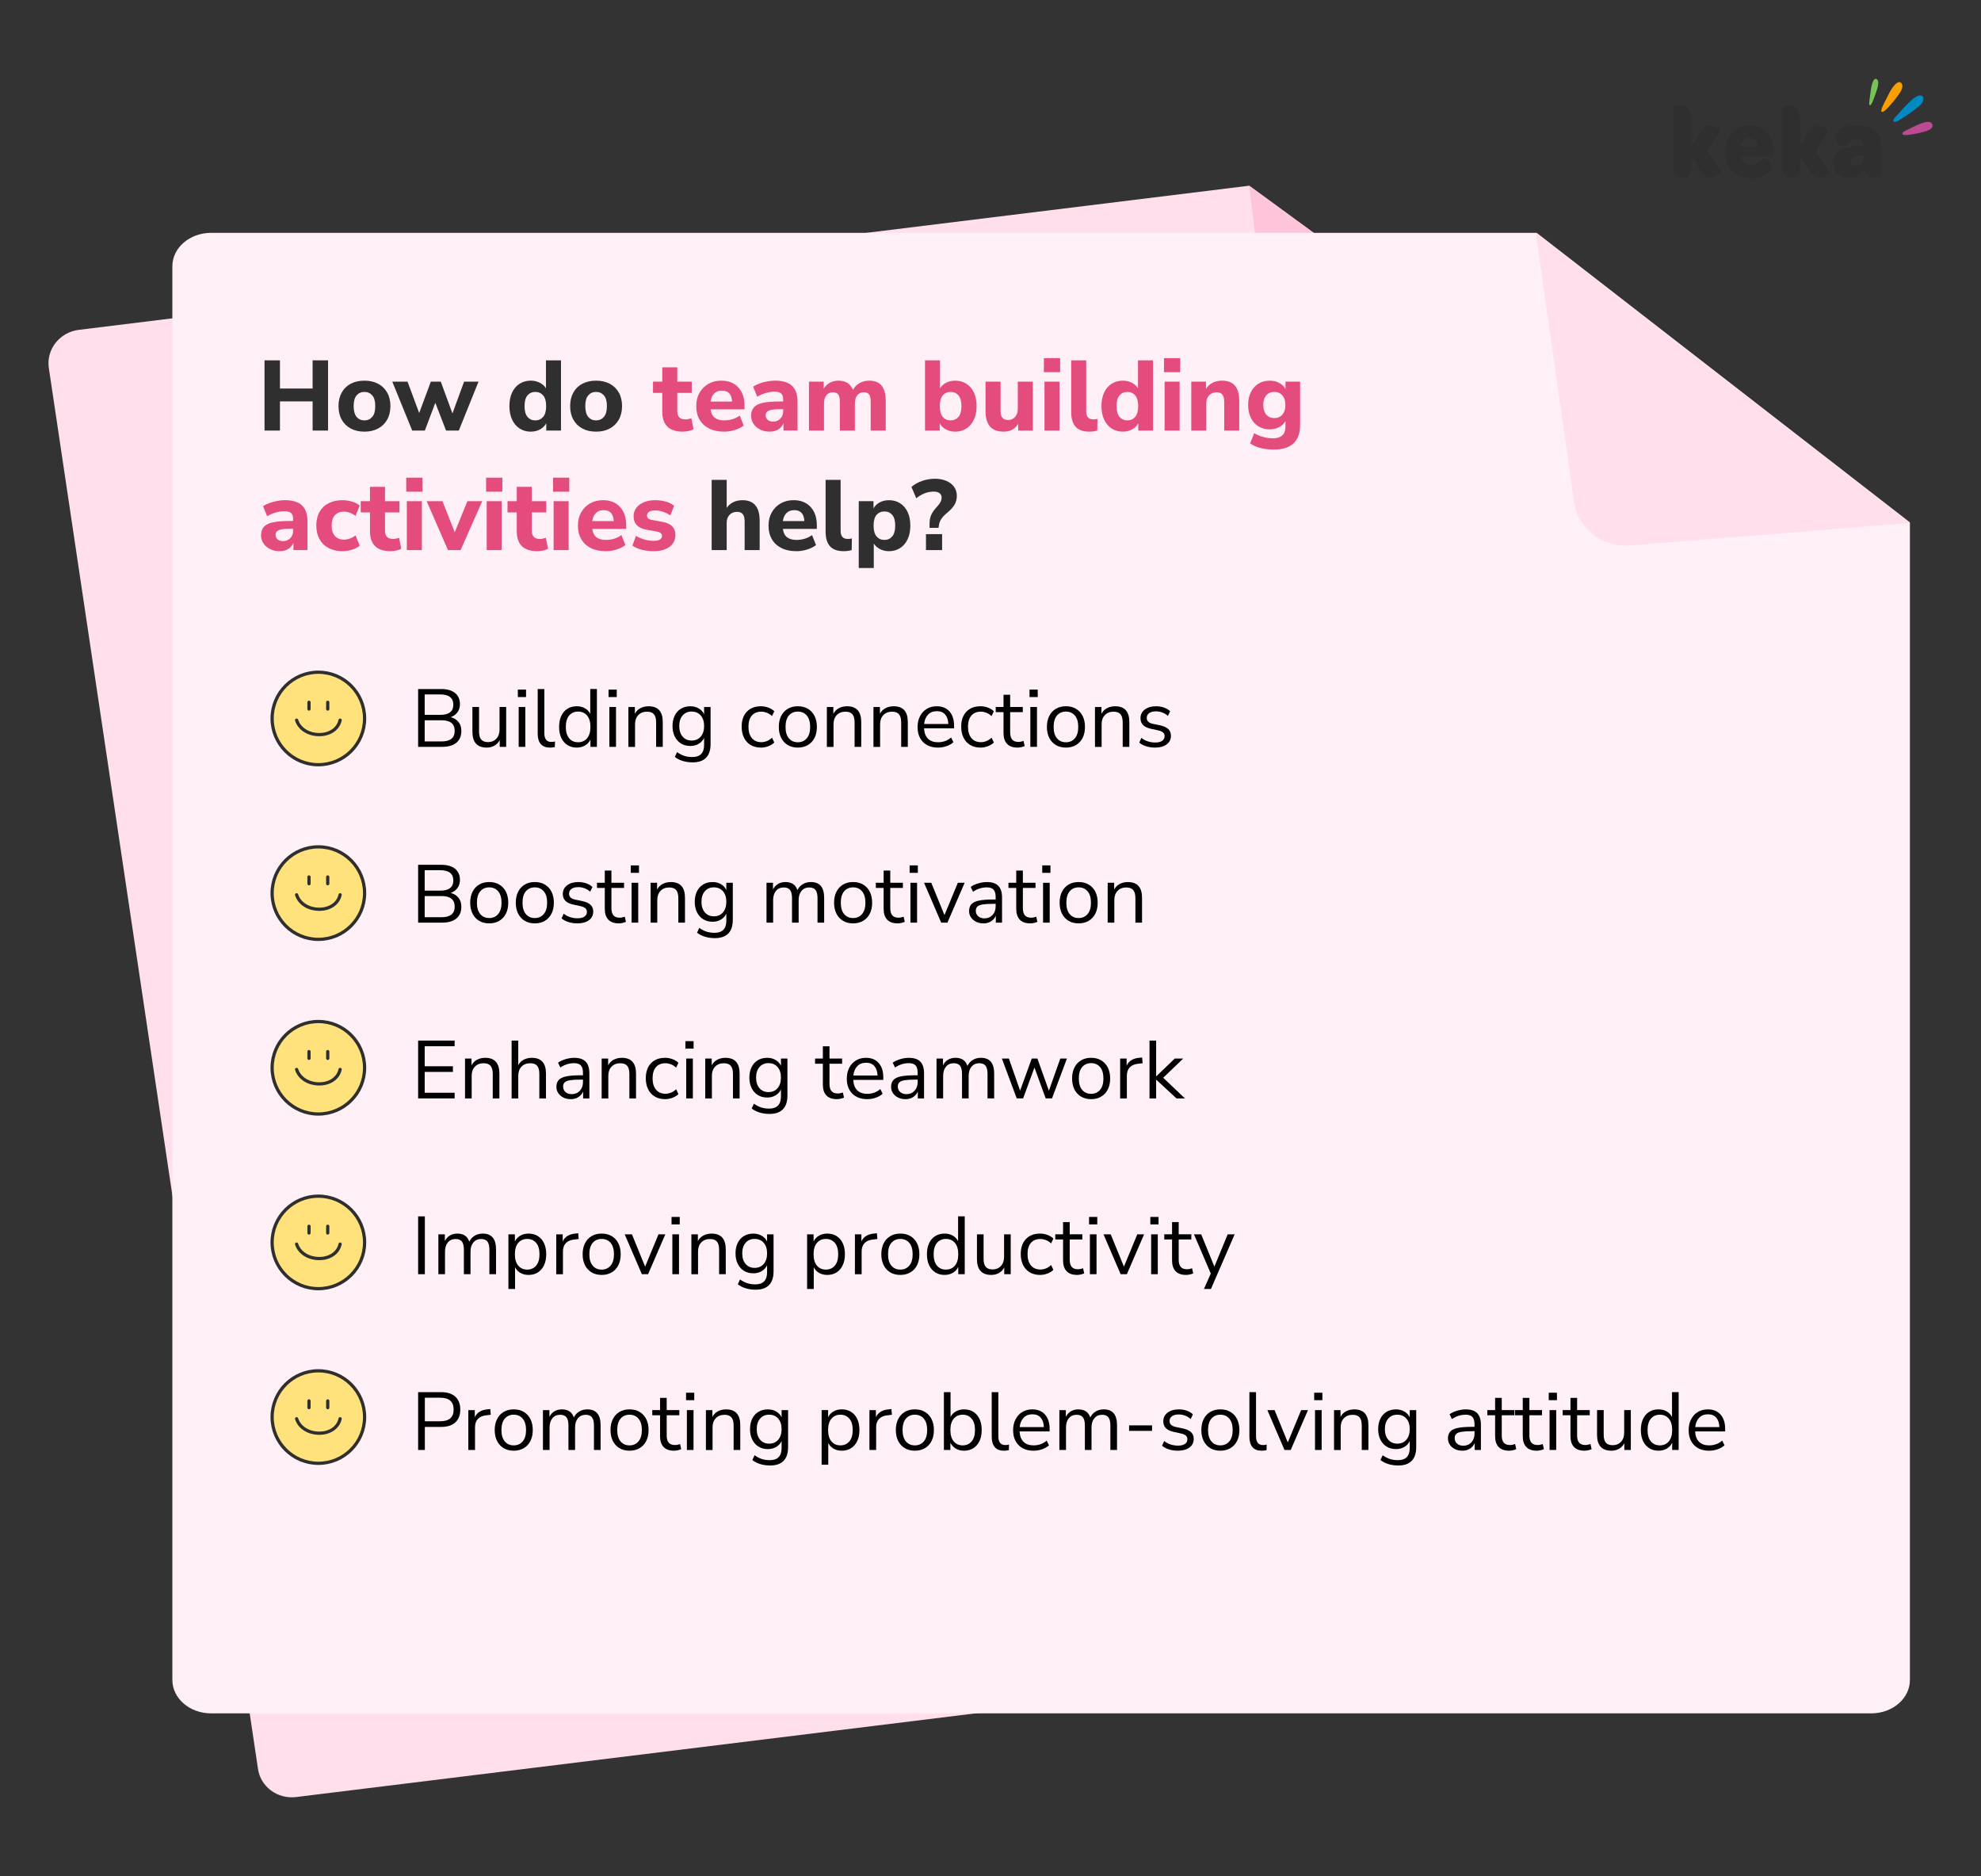 <?xml version="1.0" encoding="UTF-8"?><svg id="Layer_1" xmlns="http://www.w3.org/2000/svg" xmlns:xlink="http://www.w3.org/1999/xlink" viewBox="0 0 1835.19 1737.7"><rect x="0" y="0" width="1835.19" height="1737.7" fill="#333333" stroke="none"/><defs><clipPath id="clippath"><rect x="-149.91" y="-690.95" width="476.18" height="567.23" style="fill:none;"/></clipPath></defs><path d="M1486.91,412.92l173.14,1049.7c2.09,16.97-10.36,32.44-27.84,34.6l-1357.87,167.21c-17.48,2.15-33.36-9.84-35.45-26.8L45.13,340.11c-2.09-16.97,10.41-32.45,27.89-34.6l1084.22-133.51,329.67,240.93Z" style="fill:#ffdfec; fill-rule:evenodd;"/><path d="M1488.19,413.78l-249.49,19.39c-26.82,3.3-51.15-15.11-54.36-41.12l-27.1-220.05,329.67,240.93,1.28.85Z" style="fill:#fec4d9; fill-rule:evenodd;"/><path d="M1769.33,483.83v1072.16c0,17.1-16.01,30.93-35.81,30.93H195.55c-19.8,0-35.87-13.84-35.87-30.93V246.59c0-17.09,16.08-30.93,35.87-30.93h1228.02l345.75,268.17Z" style="fill:#fff0f7; fill-rule:evenodd;"/><path d="M1769.33,484.37l-258.98,20.84c-26.94,2.17-50.47-17.25-52.57-43.38l-35.12-246.17,345.43,267.8,1.24.91Z" style="fill:#ffdfec; fill-rule:evenodd;"/><path d="M1739.98,77.71c-.26,3.21-1.78,7.13-2.36,8.85-2.17,6.36-4.13,11.48-5.42,10.95-1.27-.54-.1-6.06.77-12.9.33-2.57,1.85-13.38,5.52-11.33,1.33.75,1.65,2.45,1.49,4.43Z" style="fill:#77c354; fill-rule:evenodd;"/><path d="M1761.54,83.25c-.3.7-.67,1.37-1.03,1.93-1.69,2.73-3.62,5.31-5.62,7.75-5.49,6.65-10.2,11.89-11.73,10.52-1.54-1.39,2.26-7.54,6.15-15.54,1.64-3.36,3.61-6.82,6.08-9.46,1.45-1.53,4.34-3.64,6.07-1.42,1.4,1.81.94,4.2.07,6.22Z" style="fill:#f99f00; fill-rule:evenodd;"/><path d="M1787.13,120.3c-1.67.88-3.59,1.44-4.76,1.77-1.77.51-3.56.94-5.37,1.33-7.69,1.58-14.05,2.62-14.58.69-.48-1.73,2.65-2.94,3.71-3.48,4.01-2.03,8.1-4.11,12.27-5.74,2.74-1.07,10.12-4.06,11.69.37.84,2.33-.84,3.96-2.94,5.07Z" style="fill:#bb4a93; fill-rule:evenodd;"/><path d="M1779.83,96.28c-1.13,1.34-2.58,2.45-3.85,3.5-2,1.68-4.05,3.24-6.18,4.73-7.82,5.48-14.39,9.72-15.61,7.98-1.27-1.82,3.82-6.38,4.68-7.34,3.01-3.37,6.02-6.79,9.3-9.89,2.48-2.33,9.41-9.57,13.06-5.87,1.26,1.29.55,3.63-.14,5.02-.33.69-.75,1.29-1.25,1.87Z" style="fill:#008ac2; fill-rule:evenodd;"/><path d="M1720.69,116.14c-14.18,0-20.56,4.59-20.56,11.92,0,7.99,10.88,7.32,10.98,7.05,1.12-2.81,3.29-6.19,8.65-6.19,3.97,0,6.31,2.16,6.65,6.19h-1.64c-18.23.1-26.27,5.16-26.27,15.79,0,8.07,5.6,13.71,14.25,13.71,6.23,0,11.5-2.83,14.34-7.61,1.3,4.97,4.58,7.51,9.33,7.51,3.2,0,6.4-1.13,6.4-2.08v-26.48c.01-13.33-6.72-19.82-22.11-19.82ZM1726.48,145.63c0,4.7-2.85,7.99-7.26,7.99-3.03,0-5.01-1.6-5.01-4.32,0-3.56,3.53-5.08,10.21-5.27h2.07v1.6h-.01Z" style="fill:#2f2f2f; fill-rule:evenodd;"/><path d="M1694.8,158.98l-12.61-19.26,11.5-17.76c.43-1.04-3.98-5.55-8.99-5.55-2.85,0-6.39,1.41-8.72,5.45l-8.54,14v-24.61c0-10.98-5.45-13.71-10.21-13.71-3.37,0-6.39,1.41-6.39,2.06v55.8c0,6.66,3.11,8.74,7.52,8.74h1.72c4.24,0,7.36-2.25,7.36-8.74v-11l9.24,14.56c2.42,4.03,5.97,5.45,8.98,5.45,4.92.02,9.57-4.49,9.15-5.43Z" style="fill:#2f2f2f; fill-rule:evenodd;"/><path d="M1620.68,116.14c-13.22,0-22.81,10.52-22.81,24.79s9.24,24.04,23.84,24.04c12.11,0,18.75-4.7,18.75-10.9,0-6.86-7.6-7.7-7.6-7.51-1.64,3.2-5.18,5.91-10.37,5.91s-8.91-2.43-9.93-7.32h27.05c2.51,0,3.29-1.97,3.37-4.7v-1.12c0-13.43-9.17-23.19-22.3-23.19ZM1612.31,135.88c.52-4.6,3.9-7.99,8.2-7.99,4.58,0,7.43,3.2,7.52,7.99h-15.71Z" style="fill:#2f2f2f; fill-rule:evenodd;"/><path d="M1594.09,158.98l-12.63-19.26,11.5-17.76c.43-1.04-3.97-5.55-8.98-5.55-2.85,0-6.39,1.41-8.73,5.45l-8.54,14v-24.61c0-10.98-5.45-13.71-10.2-13.71-3.37,0-6.39,1.41-6.39,2.06v55.8c0,6.66,3.11,8.74,7.52,8.74h1.74c4.23,0,7.34-2.25,7.34-8.74v-11l9.25,14.56c2.4,4.03,5.97,5.45,8.98,5.45,4.89.02,9.57-4.49,9.14-5.43Z" style="fill:#2f2f2f; fill-rule:evenodd;"/><path d="M245.05,398.79v-65.04h14.3v26.11h30.26v-26.11h14.3v65.04h-14.3v-27.03h-30.26v27.03h-14.3Z" style="fill:#2f2f2f;"/><path d="M337.59,399.8c-4.86,0-9.09-.97-12.69-2.91-3.6-1.94-6.38-4.67-8.35-8.21-1.97-3.54-2.95-7.73-2.95-12.59s.98-8.96,2.95-12.5c1.97-3.54,4.75-6.26,8.35-8.16,3.6-1.91,7.83-2.86,12.69-2.86s9.09.95,12.69,2.86c3.6,1.91,6.4,4.63,8.4,8.16,2,3.54,3,7.7,3,12.5s-1,9.06-3,12.59c-2,3.54-4.8,6.27-8.4,8.21-3.6,1.94-7.83,2.91-12.69,2.91ZM337.59,389.38c2.95,0,5.37-1.08,7.24-3.23,1.88-2.15,2.81-5.5,2.81-10.05s-.94-7.8-2.81-9.92c-1.88-2.12-4.29-3.18-7.24-3.18s-5.35,1.06-7.2,3.18c-1.85,2.12-2.77,5.43-2.77,9.92s.92,7.9,2.77,10.05c1.84,2.15,4.24,3.23,7.2,3.23Z" style="fill:#2f2f2f;"/><path d="M381.87,398.79l-18.45-45.3h14.12l10.79,29.06,10.79-29.06h9.23l10.79,29.43,10.79-29.43h13.38l-18.27,45.3h-11.81l-9.96-25.74-9.69,25.74h-11.72Z" style="fill:#2f2f2f;"/><path d="M491.75,399.8c-3.94,0-7.4-.97-10.38-2.91-2.98-1.94-5.3-4.67-6.96-8.21-1.66-3.54-2.49-7.73-2.49-12.59s.83-9.04,2.49-12.55c1.66-3.51,3.98-6.21,6.96-8.12,2.98-1.91,6.44-2.86,10.38-2.86,3.01,0,5.78.64,8.3,1.94,2.52,1.29,4.43,3.01,5.72,5.17v-25.93h13.93v65.04h-13.65v-6.83c-1.23,2.4-3.12,4.31-5.67,5.72-2.55,1.41-5.43,2.12-8.63,2.12ZM495.9,389.38c2.95,0,5.37-1.08,7.24-3.23,1.88-2.15,2.81-5.5,2.81-10.05s-.94-7.8-2.81-9.92c-1.88-2.12-4.29-3.18-7.24-3.18s-5.35,1.06-7.2,3.18c-1.85,2.12-2.77,5.43-2.77,9.92s.92,7.9,2.77,10.05c1.84,2.15,4.24,3.23,7.2,3.23Z" style="fill:#2f2f2f;"/><path d="M552.18,399.8c-4.86,0-9.09-.97-12.69-2.91-3.6-1.94-6.38-4.67-8.35-8.21-1.97-3.54-2.95-7.73-2.95-12.59s.98-8.96,2.95-12.5c1.97-3.54,4.75-6.26,8.35-8.16,3.6-1.91,7.83-2.86,12.69-2.86s9.09.95,12.69,2.86c3.6,1.91,6.4,4.63,8.4,8.16,2,3.54,3,7.7,3,12.5s-1,9.06-3,12.59c-2,3.54-4.8,6.27-8.4,8.21-3.6,1.94-7.83,2.91-12.69,2.91ZM552.18,389.38c2.95,0,5.37-1.08,7.24-3.23,1.88-2.15,2.81-5.5,2.81-10.05s-.94-7.8-2.81-9.92c-1.88-2.12-4.29-3.18-7.24-3.18s-5.35,1.06-7.2,3.18c-1.85,2.12-2.77,5.43-2.77,9.92s.92,7.9,2.77,10.05c1.84,2.15,4.24,3.23,7.2,3.23Z" style="fill:#2f2f2f;"/><path d="M632.62,399.8c-12.73,0-19.1-6.18-19.1-18.54v-17.34h-8.58v-10.43h8.58v-13.29h13.93v13.29h13.38v10.43h-13.38v16.79c0,2.58.6,4.52,1.8,5.81,1.2,1.29,3.12,1.94,5.77,1.94.8,0,1.65-.09,2.54-.28.89-.19,1.86-.43,2.91-.74l2.03,10.15c-1.29.68-2.83,1.21-4.61,1.61-1.78.4-3.54.6-5.26.6Z" style="fill:#e44c7d;"/><path d="M670.73,399.8c-5.35,0-9.95-.97-13.79-2.91-3.84-1.94-6.8-4.67-8.86-8.21-2.06-3.54-3.09-7.7-3.09-12.5s1-8.78,3-12.32c2-3.54,4.74-6.3,8.21-8.3,3.47-2,7.49-3,12.04-3,6.58,0,11.81,2.07,15.68,6.23s5.81,9.77,5.81,16.84v3.51h-31.46c.49,3.57,1.8,6.17,3.92,7.79,2.12,1.63,5.06,2.45,8.81,2.45,2.46,0,4.95-.37,7.47-1.11,2.52-.74,4.8-1.88,6.83-3.41l3.69,9.32c-2.28,1.72-5.06,3.09-8.35,4.11-3.29,1.02-6.6,1.52-9.92,1.52ZM668.79,361.79c-2.95,0-5.34.89-7.15,2.68-1.81,1.79-2.94,4.28-3.37,7.47h19.93c-.37-6.77-3.51-10.15-9.41-10.15Z" style="fill:#e44c7d;"/><path d="M713.17,399.8c-3.38,0-6.37-.64-8.95-1.94-2.58-1.29-4.63-3.04-6.13-5.26-1.51-2.21-2.26-4.71-2.26-7.47,0-3.26.86-5.87,2.58-7.84,1.72-1.97,4.52-3.37,8.4-4.2,3.88-.83,9.01-1.25,15.41-1.25h3.32v-1.57c0-2.71-.62-4.63-1.85-5.77s-3.32-1.71-6.27-1.71c-2.46,0-5.06.38-7.79,1.15-2.74.77-5.46,1.92-8.17,3.46l-3.78-9.32c1.6-1.04,3.55-2,5.86-2.86,2.31-.86,4.72-1.52,7.24-1.98,2.52-.46,4.92-.69,7.2-.69,7.01,0,12.24,1.58,15.68,4.75,3.44,3.17,5.17,8.07,5.17,14.71v26.76h-13.01v-6.83c-.92,2.4-2.48,4.31-4.66,5.72-2.18,1.41-4.84,2.12-7.98,2.12ZM716.3,390.48c2.58,0,4.77-.89,6.55-2.68,1.78-1.78,2.68-4.09,2.68-6.92v-1.85h-3.23c-4.74,0-8.09.42-10.06,1.25-1.97.83-2.95,2.26-2.95,4.29,0,1.72.6,3.14,1.8,4.24s2.94,1.66,5.21,1.66Z" style="fill:#e44c7d;"/><path d="M749.42,398.79v-45.3h13.65v6.55c1.35-2.34,3.21-4.17,5.58-5.49,2.37-1.32,5.12-1.98,8.26-1.98s5.92.71,8.17,2.12c2.24,1.42,3.95,3.57,5.12,6.46,1.41-2.71,3.46-4.81,6.13-6.32,2.68-1.51,5.64-2.26,8.9-2.26,5.17,0,9.01,1.55,11.53,4.66,2.52,3.11,3.78,7.89,3.78,14.35v27.22h-13.93v-26.76c0-3.01-.48-5.21-1.43-6.6-.96-1.38-2.57-2.08-4.84-2.08-2.65,0-4.71.92-6.18,2.77-1.48,1.85-2.21,4.46-2.21,7.84v24.82h-13.93v-26.76c0-3.01-.49-5.21-1.48-6.6-.98-1.38-2.58-2.08-4.8-2.08-2.64,0-4.71.92-6.18,2.77-1.48,1.85-2.21,4.46-2.21,7.84v24.82h-13.93Z" style="fill:#e44c7d;"/><path d="M884.86,399.8c-3.2,0-6.07-.71-8.63-2.12-2.55-1.41-4.44-3.29-5.67-5.63v6.73h-13.65v-65.04h13.93v25.83c1.35-2.15,3.27-3.86,5.77-5.12,2.49-1.26,5.24-1.89,8.26-1.89,3.94,0,7.4.95,10.38,2.86,2.98,1.91,5.31,4.61,6.97,8.12,1.66,3.51,2.49,7.69,2.49,12.55s-.83,9.06-2.49,12.59c-1.66,3.54-3.98,6.27-6.97,8.21-2.98,1.94-6.44,2.91-10.38,2.91ZM880.7,389.38c2.95,0,5.35-1.08,7.2-3.23,1.84-2.15,2.77-5.5,2.77-10.05s-.92-7.8-2.77-9.92c-1.85-2.12-4.24-3.18-7.2-3.18s-5.44,1.06-7.29,3.18c-1.85,2.12-2.77,5.43-2.77,9.92s.92,7.9,2.77,10.05c1.84,2.15,4.27,3.23,7.29,3.23Z" style="fill:#e44c7d;"/><path d="M929.88,399.8c-5.78,0-10.04-1.6-12.78-4.8-2.74-3.2-4.11-7.99-4.11-14.39v-27.12h13.93v27.49c0,5.35,2.31,8.03,6.92,8.03,2.64,0,4.81-.94,6.5-2.81,1.69-1.88,2.54-4.35,2.54-7.43v-25.28h13.93v45.3h-13.56v-6.18c-3.01,4.8-7.47,7.2-13.38,7.2Z" style="fill:#e44c7d;"/><path d="M967.06,344.72v-13.01h15.04v13.01h-15.04ZM967.61,398.79v-45.3h13.93v45.3h-13.93Z" style="fill:#e44c7d;"/><path d="M1009.22,399.8c-5.84,0-10.12-1.52-12.82-4.57-2.71-3.04-4.06-7.58-4.06-13.61v-47.88h13.93v47.33c0,4.92,2.18,7.38,6.55,7.38.68,0,1.34-.03,1.98-.09.65-.06,1.28-.18,1.89-.37l-.18,10.79c-2.34.68-4.77,1.01-7.29,1.01Z" style="fill:#e44c7d;"/><path d="M1040.21,399.8c-3.94,0-7.4-.97-10.38-2.91-2.98-1.94-5.3-4.67-6.96-8.21-1.66-3.54-2.49-7.73-2.49-12.59s.83-9.04,2.49-12.55c1.66-3.51,3.98-6.21,6.96-8.12,2.98-1.91,6.44-2.86,10.38-2.86,3.01,0,5.78.64,8.3,1.94,2.52,1.29,4.43,3.01,5.72,5.17v-25.93h13.93v65.04h-13.65v-6.83c-1.23,2.4-3.12,4.31-5.67,5.72-2.55,1.41-5.43,2.12-8.63,2.12ZM1044.37,389.38c2.95,0,5.37-1.08,7.24-3.23,1.88-2.15,2.81-5.5,2.81-10.05s-.94-7.8-2.81-9.92c-1.88-2.12-4.29-3.18-7.24-3.18s-5.35,1.06-7.2,3.18c-1.85,2.12-2.77,5.43-2.77,9.92s.92,7.9,2.77,10.05c1.84,2.15,4.24,3.23,7.2,3.23Z" style="fill:#e44c7d;"/><path d="M1078.32,344.72v-13.01h15.04v13.01h-15.04ZM1078.87,398.79v-45.3h13.93v45.3h-13.93Z" style="fill:#e44c7d;"/><path d="M1103.59,398.79v-45.3h13.65v6.64c1.54-2.46,3.6-4.34,6.18-5.63,2.58-1.29,5.47-1.94,8.67-1.94,5.35,0,9.35,1.55,11.99,4.66,2.64,3.11,3.97,7.89,3.97,14.35v27.22h-13.93v-26.57c0-3.14-.59-5.4-1.75-6.78-1.17-1.38-2.89-2.08-5.17-2.08-2.95,0-5.3.92-7.06,2.77-1.75,1.85-2.63,4.31-2.63,7.38v25.28h-13.93Z" style="fill:#e44c7d;"/><path d="M1180.26,416.41c-4.37,0-8.44-.46-12.22-1.38-3.78-.92-7.09-2.37-9.92-4.34l3.78-9.5c2.46,1.54,5.24,2.72,8.35,3.55,3.1.83,6.04,1.25,8.81,1.25,7.87,0,11.81-3.63,11.81-10.89v-5.17c-1.23,2.34-3.17,4.21-5.81,5.63-2.64,1.42-5.54,2.12-8.67,2.12-4.06,0-7.6-.94-10.61-2.81-3.01-1.88-5.35-4.5-7.01-7.89-1.66-3.38-2.49-7.35-2.49-11.9s.83-8.43,2.49-11.81c1.66-3.38,4-6.01,7.01-7.89,3.01-1.88,6.55-2.81,10.61-2.81,3.26,0,6.18.71,8.76,2.12,2.58,1.42,4.49,3.29,5.72,5.63v-6.83h13.56v40.04c0,7.63-2.06,13.35-6.18,17.16-4.12,3.81-10.12,5.72-17.99,5.72ZM1180.54,387.25c3.08,0,5.55-1.07,7.43-3.23,1.88-2.15,2.81-5.13,2.81-8.95s-.94-6.78-2.81-8.9c-1.88-2.12-4.35-3.18-7.43-3.18s-5.63,1.06-7.47,3.18c-1.85,2.12-2.77,5.09-2.77,8.9s.92,6.8,2.77,8.95c1.84,2.15,4.34,3.23,7.47,3.23Z" style="fill:#e44c7d;"/><path d="M259.17,510.51c-3.38,0-6.37-.64-8.95-1.94-2.58-1.29-4.63-3.04-6.13-5.26-1.51-2.21-2.26-4.71-2.26-7.47,0-3.26.86-5.87,2.58-7.84,1.72-1.97,4.52-3.37,8.4-4.2,3.88-.83,9.01-1.25,15.41-1.25h3.32v-1.57c0-2.71-.62-4.63-1.85-5.77s-3.32-1.71-6.27-1.71c-2.46,0-5.06.38-7.79,1.15-2.74.77-5.46,1.92-8.17,3.46l-3.78-9.32c1.6-1.04,3.55-2,5.86-2.86,2.31-.86,4.72-1.52,7.24-1.98,2.52-.46,4.92-.69,7.2-.69,7.01,0,12.24,1.58,15.68,4.75,3.44,3.17,5.17,8.07,5.17,14.71v26.76h-13.01v-6.83c-.92,2.4-2.48,4.31-4.66,5.72-2.18,1.41-4.84,2.12-7.98,2.12ZM262.31,501.19c2.58,0,4.77-.89,6.55-2.68,1.78-1.78,2.68-4.09,2.68-6.92v-1.85h-3.23c-4.74,0-8.09.42-10.06,1.25-1.97.83-2.95,2.26-2.95,4.29,0,1.72.6,3.14,1.8,4.24s2.94,1.66,5.21,1.66Z" style="fill:#e44c7d;"/><path d="M317.29,510.51c-4.92,0-9.21-.97-12.87-2.91-3.66-1.94-6.47-4.69-8.44-8.26-1.97-3.57-2.95-7.78-2.95-12.64s.98-9.04,2.95-12.55c1.97-3.51,4.78-6.2,8.44-8.07,3.66-1.88,7.95-2.81,12.87-2.81,2.89,0,5.81.43,8.76,1.29s5.35,2.09,7.2,3.69l-3.88,9.6c-1.54-1.23-3.26-2.2-5.17-2.91-1.91-.71-3.75-1.06-5.54-1.06-3.63,0-6.44,1.12-8.44,3.37-2,2.25-3,5.43-3,9.55s1,7.24,3,9.55c2,2.31,4.81,3.46,8.44,3.46,1.72,0,3.55-.34,5.49-1.02,1.94-.68,3.67-1.66,5.21-2.95l3.88,9.59c-1.85,1.6-4.24,2.85-7.2,3.74-2.95.89-5.87,1.34-8.76,1.34Z" style="fill:#e44c7d;"/><path d="M361.85,510.51c-12.73,0-19.1-6.18-19.1-18.54v-17.34h-8.58v-10.43h8.58v-13.29h13.93v13.29h13.38v10.43h-13.38v16.79c0,2.58.6,4.52,1.8,5.81,1.2,1.29,3.12,1.94,5.77,1.94.8,0,1.65-.09,2.54-.28.89-.19,1.86-.43,2.91-.74l2.03,10.15c-1.29.68-2.83,1.21-4.61,1.61-1.78.4-3.54.6-5.26.6Z" style="fill:#e44c7d;"/><path d="M376.33,455.43v-13.01h15.04v13.01h-15.04ZM376.89,509.49v-45.3h13.93v45.3h-13.93Z" style="fill:#e44c7d;"/><path d="M414.99,509.49l-19.74-45.3h14.67l11.35,28.79,11.72-28.79h13.75l-20.02,45.3h-11.72Z" style="fill:#e44c7d;"/><path d="M450.32,455.43v-13.01h15.04v13.01h-15.04ZM450.88,509.49v-45.3h13.93v45.3h-13.93Z" style="fill:#e44c7d;"/><path d="M497.83,510.51c-12.73,0-19.1-6.18-19.1-18.54v-17.34h-8.58v-10.43h8.58v-13.29h13.93v13.29h13.38v10.43h-13.38v16.79c0,2.58.6,4.52,1.8,5.81,1.2,1.29,3.12,1.94,5.77,1.94.8,0,1.65-.09,2.54-.28.89-.19,1.86-.43,2.91-.74l2.03,10.15c-1.29.68-2.83,1.21-4.61,1.61-1.78.4-3.54.6-5.26.6Z" style="fill:#e44c7d;"/><path d="M512.32,455.43v-13.01h15.04v13.01h-15.04ZM512.87,509.49v-45.3h13.93v45.3h-13.93Z" style="fill:#e44c7d;"/><path d="M561.12,510.51c-5.35,0-9.95-.97-13.79-2.91-3.84-1.94-6.8-4.67-8.86-8.21-2.06-3.54-3.09-7.7-3.09-12.5s1-8.78,3-12.32c2-3.54,4.74-6.3,8.21-8.3,3.47-2,7.49-3,12.04-3,6.58,0,11.81,2.07,15.68,6.23s5.81,9.77,5.81,16.84v3.51h-31.46c.49,3.57,1.8,6.17,3.92,7.79,2.12,1.63,5.06,2.45,8.81,2.45,2.46,0,4.95-.37,7.47-1.11,2.52-.74,4.8-1.88,6.83-3.41l3.69,9.32c-2.28,1.72-5.06,3.09-8.35,4.11-3.29,1.02-6.6,1.52-9.92,1.52ZM559.18,472.5c-2.95,0-5.34.89-7.15,2.68-1.81,1.79-2.94,4.28-3.37,7.47h19.93c-.37-6.77-3.51-10.15-9.41-10.15Z" style="fill:#e44c7d;"/><path d="M605.59,510.51c-4,0-7.72-.46-11.16-1.38-3.45-.92-6.31-2.18-8.58-3.78l3.32-9.04c2.27,1.42,4.87,2.54,7.8,3.37,2.92.83,5.83,1.25,8.72,1.25,2.58,0,4.49-.42,5.72-1.25,1.23-.83,1.84-1.92,1.84-3.28,0-2.15-1.57-3.51-4.71-4.06l-9.69-1.75c-3.88-.68-6.83-2.06-8.86-4.15-2.03-2.09-3.04-4.83-3.04-8.21,0-3.08.86-5.72,2.58-7.94,1.72-2.21,4.09-3.93,7.1-5.17,3.01-1.23,6.49-1.84,10.43-1.84,3.26,0,6.43.41,9.5,1.24,3.08.83,5.72,2.14,7.93,3.92l-3.51,8.95c-1.85-1.35-4.04-2.46-6.6-3.32-2.55-.86-4.94-1.29-7.15-1.29-2.77,0-4.77.45-6,1.34-1.23.89-1.85,2.02-1.85,3.37,0,2.15,1.45,3.51,4.34,4.06l9.69,1.75c4,.68,7.04,2.02,9.13,4.01,2.09,2,3.14,4.72,3.14,8.16,0,4.74-1.85,8.43-5.54,11.07-3.69,2.65-8.55,3.97-14.58,3.97Z" style="fill:#e44c7d;"/><path d="M659.28,509.49v-65.04h13.93v25.93c1.6-2.34,3.66-4.11,6.18-5.3,2.52-1.2,5.32-1.8,8.4-1.8,10.64,0,15.96,6.33,15.96,19v27.22h-13.93v-26.57c0-3.14-.59-5.4-1.75-6.78-1.17-1.38-2.89-2.08-5.17-2.08-2.95,0-5.3.92-7.06,2.77-1.75,1.85-2.63,4.31-2.63,7.38v25.28h-13.93Z" style="fill:#2f2f2f;"/><path d="M737.7,510.51c-5.35,0-9.95-.97-13.79-2.91-3.84-1.94-6.8-4.67-8.86-8.21-2.06-3.54-3.09-7.7-3.09-12.5s1-8.78,3-12.32c2-3.54,4.74-6.3,8.21-8.3,3.47-2,7.49-3,12.04-3,6.58,0,11.81,2.07,15.68,6.23s5.81,9.77,5.81,16.84v3.51h-31.46c.49,3.57,1.8,6.17,3.92,7.79,2.12,1.63,5.06,2.45,8.81,2.45,2.46,0,4.95-.37,7.47-1.11,2.52-.74,4.8-1.88,6.83-3.41l3.69,9.32c-2.28,1.72-5.06,3.09-8.35,4.11-3.29,1.02-6.6,1.52-9.92,1.52ZM735.76,472.5c-2.95,0-5.34.89-7.15,2.68-1.81,1.79-2.94,4.28-3.37,7.47h19.93c-.37-6.77-3.51-10.15-9.41-10.15Z" style="fill:#2f2f2f;"/><path d="M781.71,510.51c-5.84,0-10.12-1.52-12.82-4.57-2.71-3.04-4.06-7.58-4.06-13.61v-47.88h13.93v47.33c0,4.92,2.18,7.38,6.55,7.38.68,0,1.34-.03,1.98-.09.65-.06,1.28-.18,1.89-.37l-.18,10.79c-2.34.68-4.77,1.01-7.29,1.01Z" style="fill:#2f2f2f;"/><path d="M795.54,526.1v-61.9h13.65v6.73c1.23-2.34,3.12-4.2,5.67-5.58,2.55-1.38,5.43-2.07,8.63-2.07,3.94,0,7.4.95,10.38,2.86,2.98,1.91,5.31,4.61,6.97,8.12,1.66,3.51,2.49,7.69,2.49,12.55s-.83,9.06-2.49,12.59c-1.66,3.54-3.98,6.27-6.97,8.21-2.98,1.94-6.44,2.91-10.38,2.91-3.01,0-5.77-.64-8.26-1.94-2.49-1.29-4.41-3.01-5.77-5.17v22.7h-13.93ZM819.35,500.08c2.95,0,5.35-1.08,7.2-3.23,1.84-2.15,2.77-5.5,2.77-10.05s-.92-7.8-2.77-9.92c-1.85-2.12-4.24-3.18-7.2-3.18s-5.44,1.06-7.29,3.18c-1.85,2.12-2.77,5.43-2.77,9.92s.92,7.9,2.77,10.05c1.84,2.15,4.27,3.23,7.29,3.23Z" style="fill:#2f2f2f;"/><path d="M861.14,488.92v-4.34c0-2.71.49-5.21,1.48-7.52.98-2.31,2.68-4.75,5.07-7.33,1.72-1.85,2.92-3.43,3.6-4.75.68-1.32,1.01-2.69,1.01-4.11,0-1.72-.63-3.07-1.89-4.06-1.26-.98-3.06-1.48-5.4-1.48-5.72,0-11.1,2.06-16.15,6.18l-4.52-10.52c2.71-2.34,6-4.18,9.87-5.54,3.88-1.35,7.81-2.03,11.81-2.03s7.62.66,10.7,1.98c3.07,1.32,5.46,3.17,7.15,5.54,1.69,2.37,2.54,5.12,2.54,8.26,0,2.83-.63,5.44-1.89,7.84s-3.49,4.92-6.69,7.57c-2.89,2.4-4.88,4.49-5.95,6.27-1.08,1.78-1.74,3.51-1.98,5.17l-.46,2.86h-8.3ZM857.82,509.49v-14.76h14.95v14.76h-14.95Z" style="fill:#2f2f2f;"/><path d="M387.35,691.74v-53.56h21.42c5.52,0,9.79,1.23,12.8,3.68,3.01,2.46,4.52,5.89,4.52,10.29,0,2.94-.76,5.45-2.28,7.52-1.52,2.08-3.62,3.6-6.31,4.56,3.09.81,5.51,2.31,7.26,4.48,1.75,2.18,2.62,4.94,2.62,8.28,0,4.76-1.54,8.41-4.63,10.94-3.09,2.53-7.45,3.8-13.07,3.8h-22.34ZM393.42,662.11h14.44c8.05,0,12.08-3.14,12.08-9.42s-4.03-9.5-12.08-9.5h-14.44v18.92ZM393.42,686.72h15.65c8.1,0,12.16-3.27,12.16-9.8s-4.05-9.8-12.16-9.8h-15.65v19.6Z"/><path d="M450.94,692.42c-8.86,0-13.3-4.89-13.3-14.66v-22.95h6.15v22.87c0,3.29.67,5.72,2.01,7.29,1.34,1.57,3.46,2.36,6.34,2.36,3.14,0,5.7-1.05,7.67-3.15,1.98-2.1,2.96-4.9,2.96-8.4v-20.97h6.15v36.92h-6v-6.23c-1.17,2.23-2.8,3.94-4.9,5.13-2.1,1.19-4.47,1.79-7.1,1.79Z"/><path d="M479.73,645.62v-6.91h7.6v6.91h-7.6ZM480.49,691.74v-36.92h6.15v36.92h-6.15Z"/><path d="M509.44,692.42c-3.75,0-6.57-1.1-8.47-3.3s-2.85-5.41-2.85-9.61v-41.33h6.15v40.88c0,5.42,2.15,8.13,6.46,8.13,1.27,0,2.41-.15,3.42-.46l-.15,5.17c-1.57.35-3.09.53-4.56.53Z"/><path d="M534.28,692.42c-3.29,0-6.17-.78-8.62-2.36-2.46-1.57-4.36-3.79-5.7-6.65-1.34-2.86-2.01-6.24-2.01-10.14s.67-7.36,2.01-10.22c1.34-2.86,3.24-5.06,5.7-6.61,2.46-1.54,5.33-2.32,8.62-2.32,2.89,0,5.43.63,7.64,1.9,2.2,1.27,3.84,3.01,4.9,5.24v-23.1h6.15v53.56h-6v-6.76c-1.06,2.33-2.71,4.15-4.94,5.47-2.23,1.32-4.81,1.98-7.75,1.98ZM535.58,687.48c3.44,0,6.2-1.23,8.28-3.68,2.08-2.46,3.12-5.96,3.12-10.52s-1.04-8.13-3.12-10.56c-2.08-2.43-4.84-3.65-8.28-3.65s-6.27,1.22-8.32,3.65c-2.05,2.43-3.08,5.95-3.08,10.56s1.03,8.07,3.08,10.52c2.05,2.46,4.83,3.68,8.32,3.68Z"/><path d="M563.76,645.62v-6.91h7.6v6.91h-7.6ZM564.52,691.74v-36.92h6.15v36.92h-6.15Z"/><path d="M582.15,691.74v-36.92h6v6.31c1.22-2.33,2.94-4.08,5.17-5.24,2.23-1.16,4.74-1.75,7.52-1.75,8.76,0,13.14,4.86,13.14,14.59v23.02h-6.15v-22.64c0-3.44-.67-5.96-2.01-7.56-1.34-1.59-3.48-2.39-6.42-2.39-3.39,0-6.09,1.05-8.09,3.15-2,2.1-3,4.9-3,8.4v21.05h-6.15Z"/><path d="M641.64,706.1c-3.19,0-6.19-.42-9-1.25-2.81-.84-5.31-2.09-7.48-3.76l2.05-4.48c2.28,1.62,4.54,2.79,6.8,3.5,2.25.71,4.7,1.06,7.33,1.06,7.29,0,10.94-3.75,10.94-11.24v-6.53c-1.06,2.33-2.72,4.17-4.98,5.51-2.25,1.34-4.82,2.01-7.71,2.01-3.39,0-6.33-.78-8.81-2.36-2.48-1.57-4.39-3.73-5.74-6.5-1.34-2.76-2.01-5.96-2.01-9.61s.67-6.85,2.01-9.61c1.34-2.76,3.25-4.9,5.74-6.42s5.42-2.28,8.81-2.28c2.89,0,5.46.66,7.71,1.98,2.25,1.32,3.91,3.11,4.98,5.39v-6.69h6v34.27c0,5.67-1.41,9.93-4.22,12.76-2.81,2.84-6.95,4.25-12.42,4.25ZM640.73,685.89c3.54,0,6.36-1.21,8.43-3.65,2.08-2.43,3.12-5.7,3.12-9.8s-1.04-7.36-3.12-9.76c-2.08-2.4-4.89-3.61-8.43-3.61s-6.28,1.2-8.36,3.61c-2.08,2.41-3.12,5.66-3.12,9.76s1.04,7.37,3.12,9.8c2.08,2.43,4.86,3.65,8.36,3.65Z"/><path d="M705,692.42c-3.7,0-6.89-.8-9.57-2.39-2.69-1.59-4.75-3.85-6.19-6.76-1.44-2.91-2.17-6.32-2.17-10.22,0-5.88,1.6-10.5,4.79-13.87,3.19-3.37,7.57-5.05,13.14-5.05,2.28,0,4.53.41,6.76,1.22,2.23.81,4.08,1.95,5.55,3.42l-2.13,4.48c-1.47-1.42-3.08-2.46-4.82-3.12-1.75-.66-3.41-.99-4.98-.99-3.85,0-6.81,1.2-8.89,3.61-2.08,2.41-3.12,5.86-3.12,10.37s1.04,7.89,3.12,10.45c2.08,2.56,5.04,3.84,8.89,3.84,1.57,0,3.23-.33,4.98-.99,1.75-.66,3.35-1.72,4.82-3.19l2.13,4.48c-1.47,1.47-3.33,2.62-5.58,3.46-2.25.84-4.5,1.25-6.72,1.25Z"/><path d="M739.12,692.42c-3.6,0-6.71-.78-9.34-2.36-2.63-1.57-4.67-3.79-6.12-6.65-1.44-2.86-2.17-6.24-2.17-10.14s.72-7.28,2.17-10.14c1.44-2.86,3.48-5.08,6.12-6.65,2.63-1.57,5.75-2.36,9.34-2.36s6.65.79,9.31,2.36c2.66,1.57,4.71,3.79,6.15,6.65,1.44,2.86,2.17,6.24,2.17,10.14s-.72,7.28-2.17,10.14c-1.44,2.86-3.5,5.08-6.15,6.65-2.66,1.57-5.76,2.36-9.31,2.36ZM739.12,687.48c3.44,0,6.2-1.23,8.28-3.68,2.08-2.46,3.12-5.96,3.12-10.52s-1.04-8.13-3.12-10.56c-2.08-2.43-4.84-3.65-8.28-3.65s-6.27,1.22-8.32,3.65c-2.05,2.43-3.08,5.95-3.08,10.56s1.03,8.07,3.08,10.52c2.05,2.46,4.83,3.68,8.32,3.68Z"/><path d="M766.01,691.74v-36.92h6v6.31c1.22-2.33,2.94-4.08,5.17-5.24,2.23-1.16,4.74-1.75,7.52-1.75,8.76,0,13.14,4.86,13.14,14.59v23.02h-6.15v-22.64c0-3.44-.67-5.96-2.01-7.56-1.34-1.59-3.48-2.39-6.42-2.39-3.39,0-6.09,1.05-8.09,3.15-2,2.1-3,4.9-3,8.4v21.05h-6.15Z"/><path d="M809.17,691.74v-36.92h6v6.31c1.22-2.33,2.94-4.08,5.17-5.24,2.23-1.16,4.74-1.75,7.52-1.75,8.76,0,13.14,4.86,13.14,14.59v23.02h-6.15v-22.64c0-3.44-.67-5.96-2.01-7.56-1.34-1.59-3.48-2.39-6.42-2.39-3.39,0-6.09,1.05-8.09,3.15-2,2.1-3,4.9-3,8.4v21.05h-6.15Z"/><path d="M868.96,692.42c-5.83,0-10.43-1.71-13.83-5.13s-5.09-8.07-5.09-13.94c0-3.8.76-7.15,2.28-10.07,1.52-2.91,3.61-5.17,6.27-6.76,2.66-1.6,5.74-2.39,9.23-2.39,5.01,0,8.94,1.61,11.78,4.82,2.84,3.22,4.25,7.64,4.25,13.26v2.36h-27.81c.2,4.21,1.42,7.41,3.65,9.61s5.32,3.3,9.27,3.3c2.23,0,4.36-.34,6.38-1.03,2.03-.68,3.95-1.81,5.77-3.38l2.13,4.33c-1.67,1.57-3.8,2.8-6.38,3.69-2.58.89-5.22,1.33-7.9,1.33ZM867.97,658.69c-3.5,0-6.26,1.09-8.28,3.27-2.03,2.18-3.22,5.04-3.57,8.59h22.41c-.15-3.75-1.13-6.66-2.92-8.74-1.8-2.08-4.34-3.12-7.64-3.12Z"/><path d="M908.39,692.42c-3.7,0-6.89-.8-9.57-2.39-2.69-1.59-4.75-3.85-6.19-6.76-1.44-2.91-2.17-6.32-2.17-10.22,0-5.88,1.6-10.5,4.79-13.87,3.19-3.37,7.57-5.05,13.14-5.05,2.28,0,4.53.41,6.76,1.22,2.23.81,4.08,1.95,5.55,3.42l-2.13,4.48c-1.47-1.42-3.08-2.46-4.82-3.12-1.75-.66-3.41-.99-4.98-.99-3.85,0-6.81,1.2-8.89,3.61-2.08,2.41-3.12,5.86-3.12,10.37s1.04,7.89,3.12,10.45c2.08,2.56,5.04,3.84,8.89,3.84,1.57,0,3.23-.33,4.98-.99,1.75-.66,3.35-1.72,4.82-3.19l2.13,4.48c-1.47,1.47-3.33,2.62-5.58,3.46-2.25.84-4.5,1.25-6.72,1.25Z"/><path d="M942.73,692.42c-4.36,0-7.62-1.15-9.8-3.46-2.18-2.3-3.27-5.63-3.27-9.99v-19.38h-7.22v-4.79h7.22v-11.32h6.15v11.32h11.7v4.79h-11.7v18.77c0,2.89.61,5.08,1.82,6.57,1.22,1.49,3.19,2.24,5.93,2.24.81,0,1.62-.1,2.43-.3.81-.2,1.54-.41,2.2-.61l1.06,4.71c-.66.35-1.62.68-2.89.99-1.27.3-2.48.46-3.65.46Z"/><path d="M953.75,645.62v-6.91h7.6v6.91h-7.6ZM954.51,691.74v-36.92h6.15v36.92h-6.15Z"/><path d="M987.48,692.42c-3.6,0-6.71-.78-9.34-2.36-2.63-1.57-4.67-3.79-6.12-6.65-1.44-2.86-2.17-6.24-2.17-10.14s.72-7.28,2.17-10.14c1.44-2.86,3.48-5.08,6.12-6.65,2.63-1.57,5.75-2.36,9.34-2.36s6.65.79,9.31,2.36c2.66,1.57,4.71,3.79,6.15,6.65,1.44,2.86,2.17,6.24,2.17,10.14s-.72,7.28-2.17,10.14c-1.44,2.86-3.5,5.08-6.15,6.65-2.66,1.57-5.76,2.36-9.31,2.36ZM987.48,687.48c3.44,0,6.2-1.23,8.28-3.68,2.08-2.46,3.12-5.96,3.12-10.52s-1.04-8.13-3.12-10.56c-2.08-2.43-4.84-3.65-8.28-3.65s-6.27,1.22-8.32,3.65c-2.05,2.43-3.08,5.95-3.08,10.56s1.03,8.07,3.08,10.52c2.05,2.46,4.83,3.68,8.32,3.68Z"/><path d="M1014.38,691.74v-36.92h6v6.31c1.22-2.33,2.94-4.08,5.17-5.24,2.23-1.16,4.74-1.75,7.52-1.75,8.76,0,13.14,4.86,13.14,14.59v23.02h-6.15v-22.64c0-3.44-.67-5.96-2.01-7.56-1.34-1.59-3.48-2.39-6.42-2.39-3.39,0-6.09,1.05-8.09,3.15-2,2.1-3,4.9-3,8.4v21.05h-6.15Z"/><path d="M1069.99,692.42c-2.89,0-5.62-.41-8.21-1.22-2.58-.81-4.71-1.95-6.38-3.42l1.98-4.33c1.82,1.47,3.84,2.54,6.04,3.23,2.2.68,4.45,1.03,6.72,1.03,2.89,0,5.06-.53,6.53-1.6,1.47-1.06,2.2-2.51,2.2-4.33,0-1.42-.48-2.54-1.44-3.38-.96-.84-2.48-1.48-4.56-1.94l-6.91-1.52c-6.28-1.37-9.42-4.61-9.42-9.72,0-3.34,1.33-6.03,3.99-8.05,2.66-2.03,6.14-3.04,10.45-3.04,2.53,0,4.95.39,7.26,1.18,2.3.79,4.22,1.94,5.74,3.46l-2.05,4.33c-1.47-1.37-3.18-2.42-5.13-3.15-1.95-.73-3.89-1.1-5.81-1.1-2.84,0-4.99.56-6.46,1.67-1.47,1.12-2.2,2.58-2.2,4.41,0,2.84,1.87,4.66,5.62,5.47l6.91,1.44c3.24.71,5.7,1.84,7.37,3.38,1.67,1.55,2.51,3.64,2.51,6.27,0,3.39-1.34,6.07-4.03,8.02-2.69,1.95-6.26,2.92-10.71,2.92Z"/><path d="M387.35,854.55v-53.56h21.42c5.52,0,9.79,1.23,12.8,3.68,3.01,2.46,4.52,5.89,4.52,10.29,0,2.94-.76,5.45-2.28,7.52-1.52,2.08-3.62,3.6-6.31,4.56,3.09.81,5.51,2.31,7.26,4.48,1.75,2.18,2.62,4.94,2.62,8.28,0,4.76-1.54,8.41-4.63,10.94-3.09,2.53-7.45,3.8-13.07,3.8h-22.34ZM393.42,824.91h14.44c8.05,0,12.08-3.14,12.08-9.42s-4.03-9.5-12.08-9.5h-14.44v18.92ZM393.42,849.53h15.65c8.1,0,12.16-3.27,12.16-9.8s-4.05-9.8-12.16-9.8h-15.65v19.6Z"/><path d="M453.22,855.23c-3.6,0-6.71-.78-9.34-2.36-2.63-1.57-4.67-3.79-6.12-6.65-1.44-2.86-2.17-6.24-2.17-10.14s.72-7.28,2.17-10.14c1.44-2.86,3.48-5.08,6.12-6.65,2.63-1.57,5.75-2.36,9.34-2.36s6.65.79,9.31,2.36c2.66,1.57,4.71,3.79,6.15,6.65,1.44,2.86,2.17,6.24,2.17,10.14s-.72,7.28-2.17,10.14c-1.44,2.86-3.5,5.08-6.15,6.65-2.66,1.57-5.76,2.36-9.31,2.36ZM453.22,850.29c3.44,0,6.2-1.23,8.28-3.68,2.08-2.46,3.12-5.96,3.12-10.52s-1.04-8.13-3.12-10.56c-2.08-2.43-4.84-3.65-8.28-3.65s-6.27,1.22-8.32,3.65c-2.05,2.43-3.08,5.95-3.08,10.56s1.03,8.07,3.08,10.52c2.05,2.46,4.83,3.68,8.32,3.68Z"/><path d="M495.46,855.23c-3.6,0-6.71-.78-9.34-2.36-2.63-1.57-4.67-3.79-6.12-6.65-1.44-2.86-2.17-6.24-2.17-10.14s.72-7.28,2.17-10.14c1.44-2.86,3.48-5.08,6.12-6.65,2.63-1.57,5.75-2.36,9.34-2.36s6.65.79,9.31,2.36c2.66,1.57,4.71,3.79,6.15,6.65,1.44,2.86,2.17,6.24,2.17,10.14s-.72,7.28-2.17,10.14c-1.44,2.86-3.5,5.08-6.15,6.65-2.66,1.57-5.76,2.36-9.31,2.36ZM495.46,850.29c3.44,0,6.2-1.23,8.28-3.68,2.08-2.46,3.12-5.96,3.12-10.52s-1.04-8.13-3.12-10.56c-2.08-2.43-4.84-3.65-8.28-3.65s-6.27,1.22-8.32,3.65c-2.05,2.43-3.08,5.95-3.08,10.56s1.03,8.07,3.08,10.52c2.05,2.46,4.83,3.68,8.32,3.68Z"/><path d="M534.82,855.23c-2.89,0-5.62-.41-8.21-1.22-2.58-.81-4.71-1.95-6.38-3.42l1.98-4.33c1.82,1.47,3.84,2.54,6.04,3.23,2.2.68,4.45,1.03,6.72,1.03,2.89,0,5.06-.53,6.53-1.6,1.47-1.06,2.2-2.51,2.2-4.33,0-1.42-.48-2.54-1.44-3.38-.96-.84-2.48-1.48-4.56-1.94l-6.91-1.52c-6.28-1.37-9.42-4.61-9.42-9.72,0-3.34,1.33-6.03,3.99-8.05,2.66-2.03,6.14-3.04,10.45-3.04,2.53,0,4.95.39,7.26,1.18,2.3.79,4.22,1.94,5.74,3.46l-2.05,4.33c-1.47-1.37-3.18-2.42-5.13-3.15-1.95-.73-3.89-1.1-5.81-1.1-2.84,0-4.99.56-6.46,1.67-1.47,1.12-2.2,2.58-2.2,4.41,0,2.84,1.87,4.66,5.62,5.47l6.91,1.44c3.24.71,5.7,1.84,7.37,3.38,1.67,1.55,2.51,3.64,2.51,6.27,0,3.39-1.34,6.07-4.03,8.02-2.69,1.95-6.26,2.92-10.71,2.92Z"/><path d="M573.34,855.23c-4.36,0-7.62-1.15-9.8-3.46-2.18-2.3-3.27-5.63-3.27-9.99v-19.38h-7.22v-4.79h7.22v-11.32h6.15v11.32h11.7v4.79h-11.7v18.77c0,2.89.61,5.08,1.82,6.57,1.22,1.49,3.19,2.24,5.93,2.24.81,0,1.62-.1,2.43-.3.81-.2,1.54-.41,2.2-.61l1.06,4.71c-.66.35-1.62.68-2.89.99-1.27.3-2.48.46-3.65.46Z"/><path d="M584.35,808.43v-6.91h7.6v6.91h-7.6ZM585.11,854.55v-36.92h6.15v36.92h-6.15Z"/><path d="M602.74,854.55v-36.92h6v6.31c1.22-2.33,2.94-4.08,5.17-5.24,2.23-1.16,4.74-1.75,7.52-1.75,8.76,0,13.14,4.86,13.14,14.59v23.02h-6.15v-22.64c0-3.44-.67-5.96-2.01-7.56-1.34-1.59-3.48-2.39-6.42-2.39-3.39,0-6.09,1.05-8.09,3.15-2,2.1-3,4.9-3,8.4v21.05h-6.15Z"/><path d="M662.23,868.9c-3.19,0-6.19-.42-9-1.25-2.81-.84-5.31-2.09-7.48-3.76l2.05-4.48c2.28,1.62,4.54,2.79,6.8,3.5,2.25.71,4.7,1.06,7.33,1.06,7.29,0,10.94-3.75,10.94-11.24v-6.53c-1.06,2.33-2.72,4.17-4.98,5.51-2.25,1.34-4.82,2.01-7.71,2.01-3.39,0-6.33-.78-8.81-2.36-2.48-1.57-4.39-3.73-5.74-6.5-1.34-2.76-2.01-5.96-2.01-9.61s.67-6.85,2.01-9.61c1.34-2.76,3.25-4.9,5.74-6.42s5.42-2.28,8.81-2.28c2.89,0,5.46.66,7.71,1.98,2.25,1.32,3.91,3.11,4.98,5.39v-6.69h6v34.27c0,5.67-1.41,9.93-4.22,12.76-2.81,2.84-6.95,4.25-12.42,4.25ZM661.32,848.69c3.54,0,6.36-1.21,8.43-3.65,2.08-2.43,3.12-5.7,3.12-9.8s-1.04-7.36-3.12-9.76c-2.08-2.4-4.89-3.61-8.43-3.61s-6.28,1.2-8.36,3.61c-2.08,2.41-3.12,5.66-3.12,9.76s1.04,7.37,3.12,9.8c2.08,2.43,4.86,3.65,8.36,3.65Z"/><path d="M710.09,854.55v-36.92h6v6.23c1.11-2.23,2.66-3.94,4.63-5.13,1.98-1.19,4.28-1.79,6.91-1.79,5.77,0,9.47,2.51,11.09,7.52,1.11-2.33,2.76-4.17,4.94-5.51,2.18-1.34,4.68-2.01,7.52-2.01,8.21,0,12.31,4.86,12.31,14.59v23.02h-6.15v-22.72c0-3.39-.6-5.89-1.79-7.48-1.19-1.59-3.15-2.39-5.89-2.39-2.99,0-5.37,1.06-7.14,3.19-1.77,2.13-2.66,4.96-2.66,8.51v20.89h-6.15v-22.72c0-3.39-.6-5.89-1.79-7.48-1.19-1.59-3.15-2.39-5.89-2.39-3.04,0-5.43,1.06-7.18,3.19-1.75,2.13-2.62,4.96-2.62,8.51v20.89h-6.15Z"/><path d="M790.32,855.23c-3.6,0-6.71-.78-9.34-2.36-2.63-1.57-4.67-3.79-6.12-6.65-1.44-2.86-2.17-6.24-2.17-10.14s.72-7.28,2.17-10.14c1.44-2.86,3.48-5.08,6.12-6.65,2.63-1.57,5.75-2.36,9.34-2.36s6.65.79,9.31,2.36c2.66,1.57,4.71,3.79,6.15,6.65,1.44,2.86,2.17,6.24,2.17,10.14s-.72,7.28-2.17,10.14c-1.44,2.86-3.5,5.08-6.15,6.65-2.66,1.57-5.76,2.36-9.31,2.36ZM790.32,850.29c3.44,0,6.2-1.23,8.28-3.68,2.08-2.46,3.12-5.96,3.12-10.52s-1.04-8.13-3.12-10.56c-2.08-2.43-4.84-3.65-8.28-3.65s-6.27,1.22-8.32,3.65c-2.05,2.43-3.08,5.95-3.08,10.56s1.03,8.07,3.08,10.52c2.05,2.46,4.83,3.68,8.32,3.68Z"/><path d="M831.66,855.23c-4.36,0-7.62-1.15-9.8-3.46-2.18-2.3-3.27-5.63-3.27-9.99v-19.38h-7.22v-4.79h7.22v-11.32h6.15v11.32h11.7v4.79h-11.7v18.77c0,2.89.61,5.08,1.82,6.57,1.22,1.49,3.19,2.24,5.93,2.24.81,0,1.62-.1,2.43-.3.81-.2,1.54-.41,2.2-.61l1.06,4.71c-.66.35-1.62.68-2.89.99-1.27.3-2.48.46-3.65.46Z"/><path d="M842.67,808.43v-6.91h7.6v6.91h-7.6ZM843.43,854.55v-36.92h6.15v36.92h-6.15Z"/><path d="M871.92,854.55l-15.88-36.92h6.69l12.23,29.93,12.38-29.93h6.31l-15.96,36.92h-5.77Z"/><path d="M911.05,855.23c-2.53,0-4.8-.49-6.8-1.48-2-.99-3.58-2.34-4.75-4.06-1.17-1.72-1.75-3.65-1.75-5.77,0-2.68.7-4.81,2.09-6.38,1.39-1.57,3.7-2.7,6.91-3.38,3.22-.68,7.61-1.03,13.18-1.03h2.43v-2.35c0-3.14-.65-5.41-1.94-6.8-1.29-1.39-3.36-2.09-6.19-2.09-2.23,0-4.38.32-6.46.95-2.08.63-4.21,1.66-6.38,3.08l-2.13-4.48c1.92-1.37,4.27-2.46,7.03-3.27,2.76-.81,5.41-1.22,7.94-1.22,4.76,0,8.29,1.17,10.6,3.5,2.3,2.33,3.46,5.95,3.46,10.86v23.25h-5.77v-6.38c-.96,2.18-2.44,3.9-4.44,5.17-2,1.27-4.34,1.9-7.03,1.9ZM912.04,850.59c3.04,0,5.52-1.05,7.45-3.15,1.92-2.1,2.89-4.77,2.89-8.02v-2.28h-2.36c-4.1,0-7.33.19-9.69.57s-4,1.04-4.94,1.98-1.41,2.22-1.41,3.84c0,2.08.72,3.77,2.17,5.09s3.41,1.97,5.89,1.97Z"/><path d="M954.51,855.23c-4.36,0-7.62-1.15-9.8-3.46-2.18-2.3-3.27-5.63-3.27-9.99v-19.38h-7.22v-4.79h7.22v-11.32h6.15v11.32h11.7v4.79h-11.7v18.77c0,2.89.61,5.08,1.82,6.57,1.22,1.49,3.19,2.24,5.93,2.24.81,0,1.62-.1,2.43-.3.81-.2,1.54-.41,2.2-.61l1.06,4.71c-.66.35-1.62.68-2.89.99-1.27.3-2.48.46-3.65.46Z"/><path d="M965.53,808.43v-6.91h7.6v6.91h-7.6ZM966.29,854.55v-36.92h6.15v36.92h-6.15Z"/><path d="M999.26,855.23c-3.6,0-6.71-.78-9.34-2.36-2.63-1.57-4.67-3.79-6.12-6.65-1.44-2.86-2.17-6.24-2.17-10.14s.72-7.28,2.17-10.14c1.44-2.86,3.48-5.08,6.12-6.65,2.63-1.57,5.75-2.36,9.34-2.36s6.65.79,9.31,2.36c2.66,1.57,4.71,3.79,6.15,6.65,1.44,2.86,2.17,6.24,2.17,10.14s-.72,7.28-2.17,10.14c-1.44,2.86-3.5,5.08-6.15,6.65-2.66,1.57-5.76,2.36-9.31,2.36ZM999.26,850.29c3.44,0,6.2-1.23,8.28-3.68,2.08-2.46,3.12-5.96,3.12-10.52s-1.04-8.13-3.12-10.56c-2.08-2.43-4.84-3.65-8.28-3.65s-6.27,1.22-8.32,3.65c-2.05,2.43-3.08,5.95-3.08,10.56s1.03,8.07,3.08,10.52c2.05,2.46,4.83,3.68,8.32,3.68Z"/><path d="M1026.15,854.55v-36.92h6v6.31c1.22-2.33,2.94-4.08,5.17-5.24,2.23-1.16,4.74-1.75,7.52-1.75,8.76,0,13.14,4.86,13.14,14.59v23.02h-6.15v-22.64c0-3.44-.67-5.96-2.01-7.56-1.34-1.59-3.48-2.39-6.42-2.39-3.39,0-6.09,1.05-8.09,3.15-2,2.1-3,4.9-3,8.4v21.05h-6.15Z"/><path d="M387.35,1017.35v-53.56h33.81v5.24h-27.73v18.54h26.14v5.24h-26.14v19.3h27.73v5.24h-33.81Z"/><path d="M430.8,1017.35v-36.92h6v6.31c1.22-2.33,2.94-4.08,5.17-5.24,2.23-1.16,4.74-1.75,7.52-1.75,8.76,0,13.14,4.86,13.14,14.59v23.02h-6.15v-22.64c0-3.44-.67-5.96-2.01-7.56-1.34-1.59-3.48-2.39-6.42-2.39-3.39,0-6.09,1.05-8.09,3.15-2,2.1-3,4.9-3,8.4v21.05h-6.15Z"/><path d="M473.96,1017.35v-53.56h6.15v22.72c1.21-2.23,2.92-3.91,5.13-5.05s4.67-1.71,7.41-1.71c8.76,0,13.14,4.86,13.14,14.59v23.02h-6.15v-22.64c0-3.44-.67-5.96-2.01-7.56-1.34-1.59-3.48-2.39-6.42-2.39-3.39,0-6.09,1.05-8.09,3.15-2,2.1-3,4.9-3,8.4v21.05h-6.15Z"/><path d="M528.74,1018.04c-2.53,0-4.8-.49-6.8-1.48-2-.99-3.58-2.34-4.75-4.06-1.17-1.72-1.75-3.65-1.75-5.77,0-2.68.7-4.81,2.09-6.38,1.39-1.57,3.7-2.7,6.91-3.38,3.22-.68,7.61-1.03,13.18-1.03h2.43v-2.35c0-3.14-.65-5.41-1.94-6.8-1.29-1.39-3.36-2.09-6.19-2.09-2.23,0-4.38.32-6.46.95-2.08.63-4.21,1.66-6.38,3.08l-2.13-4.48c1.92-1.37,4.27-2.46,7.03-3.27,2.76-.81,5.41-1.22,7.94-1.22,4.76,0,8.29,1.17,10.6,3.5,2.3,2.33,3.46,5.95,3.46,10.86v23.25h-5.77v-6.38c-.96,2.18-2.44,3.9-4.44,5.17-2,1.27-4.34,1.9-7.03,1.9ZM529.73,1013.4c3.04,0,5.52-1.05,7.45-3.15,1.92-2.1,2.89-4.77,2.89-8.02v-2.28h-2.36c-4.1,0-7.33.19-9.69.57s-4,1.04-4.94,1.98-1.41,2.22-1.41,3.84c0,2.08.72,3.77,2.17,5.09s3.41,1.97,5.89,1.97Z"/><path d="M557.38,1017.35v-36.92h6v6.31c1.22-2.33,2.94-4.08,5.17-5.24,2.23-1.16,4.74-1.75,7.52-1.75,8.76,0,13.14,4.86,13.14,14.59v23.02h-6.15v-22.64c0-3.44-.67-5.96-2.01-7.56-1.34-1.59-3.48-2.39-6.42-2.39-3.39,0-6.09,1.05-8.09,3.15-2,2.1-3,4.9-3,8.4v21.05h-6.15Z"/><path d="M616.19,1018.04c-3.7,0-6.89-.8-9.57-2.39-2.69-1.59-4.75-3.85-6.19-6.76-1.44-2.91-2.17-6.32-2.17-10.22,0-5.88,1.6-10.5,4.79-13.87,3.19-3.37,7.57-5.05,13.14-5.05,2.28,0,4.53.41,6.76,1.22,2.23.81,4.08,1.95,5.55,3.42l-2.13,4.48c-1.47-1.42-3.08-2.46-4.82-3.12-1.75-.66-3.41-.99-4.98-.99-3.85,0-6.81,1.2-8.89,3.61-2.08,2.41-3.12,5.86-3.12,10.37s1.04,7.89,3.12,10.45c2.08,2.56,5.04,3.84,8.89,3.84,1.57,0,3.23-.33,4.98-.99,1.75-.66,3.35-1.72,4.82-3.19l2.13,4.48c-1.47,1.47-3.33,2.62-5.58,3.46-2.25.84-4.5,1.25-6.72,1.25Z"/><path d="M634.95,971.23v-6.91h7.6v6.91h-7.6ZM635.71,1017.35v-36.92h6.15v36.92h-6.15Z"/><path d="M653.34,1017.35v-36.92h6v6.31c1.22-2.33,2.94-4.08,5.17-5.24,2.23-1.16,4.74-1.75,7.52-1.75,8.76,0,13.14,4.86,13.14,14.59v23.02h-6.15v-22.64c0-3.44-.67-5.96-2.01-7.56-1.34-1.59-3.48-2.39-6.42-2.39-3.39,0-6.09,1.05-8.09,3.15-2,2.1-3,4.9-3,8.4v21.05h-6.15Z"/><path d="M712.83,1031.71c-3.19,0-6.19-.42-9-1.25-2.81-.84-5.31-2.09-7.48-3.76l2.05-4.48c2.28,1.62,4.54,2.79,6.8,3.5,2.25.71,4.7,1.06,7.33,1.06,7.29,0,10.94-3.75,10.94-11.24v-6.53c-1.06,2.33-2.72,4.17-4.98,5.51-2.25,1.34-4.82,2.01-7.71,2.01-3.39,0-6.33-.78-8.81-2.36-2.48-1.57-4.39-3.73-5.74-6.5-1.34-2.76-2.01-5.96-2.01-9.61s.67-6.85,2.01-9.61c1.34-2.76,3.25-4.9,5.74-6.42s5.42-2.28,8.81-2.28c2.89,0,5.46.66,7.71,1.98,2.25,1.32,3.91,3.11,4.98,5.39v-6.69h6v34.27c0,5.67-1.41,9.93-4.22,12.76-2.81,2.84-6.95,4.25-12.42,4.25ZM711.92,1011.5c3.54,0,6.36-1.21,8.43-3.65,2.08-2.43,3.12-5.7,3.12-9.8s-1.04-7.36-3.12-9.76c-2.08-2.4-4.89-3.61-8.43-3.61s-6.28,1.2-8.36,3.61c-2.08,2.41-3.12,5.66-3.12,9.76s1.04,7.37,3.12,9.8c2.08,2.43,4.86,3.65,8.36,3.65Z"/><path d="M775.36,1018.04c-4.36,0-7.62-1.15-9.8-3.46-2.18-2.3-3.27-5.63-3.27-9.99v-19.38h-7.22v-4.79h7.22v-11.32h6.15v11.32h11.7v4.79h-11.7v18.77c0,2.89.61,5.08,1.82,6.57,1.22,1.49,3.19,2.24,5.93,2.24.81,0,1.62-.1,2.43-.3.81-.2,1.54-.41,2.2-.61l1.06,4.71c-.66.35-1.62.68-2.89.99-1.27.3-2.48.46-3.65.46Z"/><path d="M803.39,1018.04c-5.83,0-10.43-1.71-13.83-5.13s-5.09-8.07-5.09-13.94c0-3.8.76-7.15,2.28-10.07,1.52-2.91,3.61-5.17,6.27-6.76,2.66-1.6,5.74-2.39,9.23-2.39,5.01,0,8.94,1.61,11.78,4.82,2.84,3.22,4.25,7.64,4.25,13.26v2.36h-27.81c.2,4.21,1.42,7.41,3.65,9.61s5.32,3.3,9.27,3.3c2.23,0,4.36-.34,6.38-1.03,2.03-.68,3.95-1.81,5.77-3.38l2.13,4.33c-1.67,1.57-3.8,2.8-6.38,3.69-2.58.89-5.22,1.33-7.9,1.33ZM802.4,984.3c-3.5,0-6.26,1.09-8.28,3.27-2.03,2.18-3.22,5.04-3.57,8.59h22.41c-.15-3.75-1.13-6.66-2.92-8.74-1.8-2.08-4.34-3.12-7.64-3.12Z"/><path d="M838.8,1018.04c-2.53,0-4.8-.49-6.8-1.48-2-.99-3.58-2.34-4.75-4.06-1.17-1.72-1.75-3.65-1.75-5.77,0-2.68.7-4.81,2.09-6.38,1.39-1.57,3.7-2.7,6.91-3.38,3.22-.68,7.61-1.03,13.18-1.03h2.43v-2.35c0-3.14-.65-5.41-1.94-6.8-1.29-1.39-3.36-2.09-6.19-2.09-2.23,0-4.38.32-6.46.95-2.08.63-4.21,1.66-6.38,3.08l-2.13-4.48c1.92-1.37,4.27-2.46,7.03-3.27,2.76-.81,5.41-1.22,7.94-1.22,4.76,0,8.29,1.17,10.6,3.5,2.3,2.33,3.46,5.95,3.46,10.86v23.25h-5.77v-6.38c-.96,2.18-2.44,3.9-4.44,5.17-2,1.27-4.34,1.9-7.03,1.9ZM839.78,1013.4c3.04,0,5.52-1.05,7.45-3.15,1.92-2.1,2.89-4.77,2.89-8.02v-2.28h-2.36c-4.1,0-7.33.19-9.69.57s-4,1.04-4.94,1.98-1.41,2.22-1.41,3.84c0,2.08.72,3.77,2.17,5.09s3.41,1.97,5.89,1.97Z"/><path d="M867.59,1017.35v-36.92h6v6.23c1.11-2.23,2.66-3.94,4.63-5.13,1.98-1.19,4.28-1.79,6.91-1.79,5.77,0,9.47,2.51,11.09,7.52,1.11-2.33,2.76-4.17,4.94-5.51,2.18-1.34,4.68-2.01,7.52-2.01,8.21,0,12.31,4.86,12.31,14.59v23.02h-6.15v-22.72c0-3.39-.6-5.89-1.79-7.48-1.19-1.59-3.15-2.39-5.89-2.39-2.99,0-5.37,1.06-7.14,3.19-1.77,2.13-2.66,4.96-2.66,8.51v20.89h-6.15v-22.72c0-3.39-.6-5.89-1.79-7.48-1.19-1.59-3.15-2.39-5.89-2.39-3.04,0-5.43,1.06-7.18,3.19-1.75,2.13-2.62,4.96-2.62,8.51v20.89h-6.15Z"/><path d="M941.9,1017.35l-13.75-36.92h6.46l10.41,29.71,10.79-29.71h5.24l10.64,29.78,10.56-29.78h6.15l-13.83,36.92h-5.85l-10.41-28.64-10.49,28.64h-5.93Z"/><path d="M1010.81,1018.04c-3.6,0-6.71-.78-9.34-2.36-2.63-1.57-4.67-3.79-6.12-6.65-1.44-2.86-2.17-6.24-2.17-10.14s.72-7.28,2.17-10.14c1.44-2.86,3.48-5.08,6.12-6.65,2.63-1.57,5.75-2.36,9.34-2.36s6.65.79,9.31,2.36c2.66,1.57,4.71,3.79,6.15,6.65,1.44,2.86,2.17,6.24,2.17,10.14s-.72,7.28-2.17,10.14c-1.44,2.86-3.5,5.08-6.15,6.65-2.66,1.57-5.76,2.36-9.31,2.36ZM1010.81,1013.1c3.44,0,6.2-1.23,8.28-3.68,2.08-2.46,3.12-5.96,3.12-10.52s-1.04-8.13-3.12-10.56c-2.08-2.43-4.84-3.65-8.28-3.65s-6.27,1.22-8.32,3.65c-2.05,2.43-3.08,5.95-3.08,10.56s1.03,8.07,3.08,10.52c2.05,2.46,4.83,3.68,8.32,3.68Z"/><path d="M1037.7,1017.35v-36.92h6v6.61c1.98-4.46,6.03-6.91,12.16-7.37l2.2-.23.46,5.32-3.88.46c-3.5.3-6.15,1.41-7.98,3.31s-2.74,4.5-2.74,7.79v21.05h-6.23Z"/><path d="M1064.9,1017.35v-53.56h6.15v33.05h.15l17.09-16.41h7.83l-18.54,17.78,20.13,19.15h-7.83l-18.69-17.32h-.15v17.32h-6.15Z"/><path d="M387.35,1180.16v-53.56h6.23v53.56h-6.23Z"/><path d="M406.11,1180.16v-36.92h6v6.23c1.11-2.23,2.66-3.94,4.63-5.13,1.98-1.19,4.28-1.79,6.91-1.79,5.77,0,9.47,2.51,11.09,7.52,1.11-2.33,2.76-4.17,4.94-5.51,2.18-1.34,4.68-2.01,7.52-2.01,8.21,0,12.31,4.86,12.31,14.59v23.02h-6.15v-22.72c0-3.39-.6-5.89-1.79-7.48-1.19-1.59-3.15-2.39-5.89-2.39-2.99,0-5.37,1.06-7.14,3.19-1.77,2.13-2.66,4.96-2.66,8.51v20.89h-6.15v-22.72c0-3.39-.6-5.89-1.79-7.48-1.19-1.59-3.15-2.39-5.89-2.39-3.04,0-5.43,1.06-7.18,3.19-1.75,2.13-2.62,4.96-2.62,8.51v20.89h-6.15Z"/><path d="M471,1193.84v-50.6h6v6.61c1.11-2.28,2.77-4.07,4.98-5.36,2.2-1.29,4.77-1.94,7.71-1.94,3.29,0,6.17.77,8.62,2.32,2.46,1.55,4.36,3.75,5.7,6.61,1.34,2.86,2.01,6.27,2.01,10.22s-.67,7.28-2.01,10.14c-1.34,2.86-3.24,5.08-5.7,6.65-2.46,1.57-5.33,2.36-8.62,2.36-2.84,0-5.37-.63-7.6-1.9-2.23-1.27-3.88-3.01-4.94-5.24v20.13h-6.15ZM488.39,1175.91c3.44,0,6.2-1.23,8.28-3.68,2.08-2.46,3.12-5.96,3.12-10.52s-1.04-8.13-3.12-10.56c-2.08-2.43-4.84-3.65-8.28-3.65s-6.21,1.22-8.28,3.65c-2.08,2.43-3.12,5.95-3.12,10.56s1.04,8.07,3.12,10.52c2.08,2.46,4.84,3.68,8.28,3.68Z"/><path d="M515.29,1180.16v-36.92h6v6.61c1.98-4.46,6.03-6.91,12.16-7.37l2.2-.23.46,5.32-3.88.46c-3.5.3-6.15,1.41-7.98,3.31s-2.74,4.5-2.74,7.79v21.05h-6.23Z"/><path d="M557.38,1180.84c-3.6,0-6.71-.78-9.34-2.36-2.63-1.57-4.67-3.79-6.12-6.65-1.44-2.86-2.17-6.24-2.17-10.14s.72-7.28,2.17-10.14c1.44-2.86,3.48-5.08,6.12-6.65,2.63-1.57,5.75-2.36,9.34-2.36s6.65.79,9.31,2.36c2.66,1.57,4.71,3.79,6.15,6.65,1.44,2.86,2.17,6.24,2.17,10.14s-.72,7.28-2.17,10.14c-1.44,2.86-3.5,5.08-6.15,6.65-2.66,1.57-5.76,2.36-9.31,2.36ZM557.38,1175.91c3.44,0,6.2-1.23,8.28-3.68,2.08-2.46,3.12-5.96,3.12-10.52s-1.04-8.13-3.12-10.56c-2.08-2.43-4.84-3.65-8.28-3.65s-6.27,1.22-8.32,3.65c-2.05,2.43-3.08,5.95-3.08,10.56s1.03,8.07,3.08,10.52c2.05,2.46,4.83,3.68,8.32,3.68Z"/><path d="M594.61,1180.16l-15.88-36.92h6.69l12.23,29.93,12.38-29.93h6.31l-15.96,36.92h-5.77Z"/><path d="M622.11,1134.04v-6.91h7.6v6.91h-7.6ZM622.87,1180.16v-36.92h6.15v36.92h-6.15Z"/><path d="M640.5,1180.16v-36.92h6v6.31c1.22-2.33,2.94-4.08,5.17-5.24,2.23-1.16,4.74-1.75,7.52-1.75,8.76,0,13.14,4.86,13.14,14.59v23.02h-6.15v-22.64c0-3.44-.67-5.96-2.01-7.56-1.34-1.59-3.48-2.39-6.42-2.39-3.39,0-6.09,1.05-8.09,3.15-2,2.1-3,4.9-3,8.4v21.05h-6.15Z"/><path d="M699.99,1194.52c-3.19,0-6.19-.42-9-1.25-2.81-.84-5.31-2.09-7.48-3.76l2.05-4.48c2.28,1.62,4.54,2.79,6.8,3.5,2.25.71,4.7,1.06,7.33,1.06,7.29,0,10.94-3.75,10.94-11.24v-6.53c-1.06,2.33-2.72,4.17-4.98,5.51-2.25,1.34-4.82,2.01-7.71,2.01-3.39,0-6.33-.78-8.81-2.36-2.48-1.57-4.39-3.73-5.74-6.5-1.34-2.76-2.01-5.96-2.01-9.61s.67-6.85,2.01-9.61c1.34-2.76,3.25-4.9,5.74-6.42s5.42-2.28,8.81-2.28c2.89,0,5.46.66,7.71,1.98,2.25,1.32,3.91,3.11,4.98,5.39v-6.69h6v34.27c0,5.67-1.41,9.93-4.22,12.76-2.81,2.84-6.95,4.25-12.42,4.25ZM699.08,1174.31c3.54,0,6.36-1.21,8.43-3.65,2.08-2.43,3.12-5.7,3.12-9.8s-1.04-7.36-3.12-9.76c-2.08-2.4-4.89-3.61-8.43-3.61s-6.28,1.2-8.36,3.61c-2.08,2.41-3.12,5.66-3.12,9.76s1.04,7.37,3.12,9.8c2.08,2.43,4.86,3.65,8.36,3.65Z"/><path d="M747.7,1193.84v-50.6h6v6.61c1.11-2.28,2.77-4.07,4.98-5.36,2.2-1.29,4.77-1.94,7.71-1.94,3.29,0,6.17.77,8.62,2.32,2.46,1.55,4.36,3.75,5.7,6.61,1.34,2.86,2.01,6.27,2.01,10.22s-.67,7.28-2.01,10.14c-1.34,2.86-3.24,5.08-5.7,6.65-2.46,1.57-5.33,2.36-8.62,2.36-2.84,0-5.37-.63-7.6-1.9-2.23-1.27-3.88-3.01-4.94-5.24v20.13h-6.15ZM765.1,1175.91c3.44,0,6.2-1.23,8.28-3.68,2.08-2.46,3.12-5.96,3.12-10.52s-1.04-8.13-3.12-10.56c-2.08-2.43-4.84-3.65-8.28-3.65s-6.21,1.22-8.28,3.65c-2.08,2.43-3.12,5.95-3.12,10.56s1.04,8.07,3.12,10.52c2.08,2.46,4.84,3.68,8.28,3.68Z"/><path d="M792,1180.16v-36.92h6v6.61c1.98-4.46,6.03-6.91,12.16-7.37l2.2-.23.46,5.32-3.88.46c-3.5.3-6.15,1.41-7.98,3.31s-2.74,4.5-2.74,7.79v21.05h-6.23Z"/><path d="M834.08,1180.84c-3.6,0-6.71-.78-9.34-2.36-2.63-1.57-4.67-3.79-6.12-6.65-1.44-2.86-2.17-6.24-2.17-10.14s.72-7.28,2.17-10.14c1.44-2.86,3.48-5.08,6.12-6.65,2.63-1.57,5.75-2.36,9.34-2.36s6.65.79,9.31,2.36c2.66,1.57,4.71,3.79,6.15,6.65,1.44,2.86,2.17,6.24,2.17,10.14s-.72,7.28-2.17,10.14c-1.44,2.86-3.5,5.08-6.15,6.65-2.66,1.57-5.76,2.36-9.31,2.36ZM834.08,1175.91c3.44,0,6.2-1.23,8.28-3.68,2.08-2.46,3.12-5.96,3.12-10.52s-1.04-8.13-3.12-10.56c-2.08-2.43-4.84-3.65-8.28-3.65s-6.27,1.22-8.32,3.65c-2.05,2.43-3.08,5.95-3.08,10.56s1.03,8.07,3.08,10.52c2.05,2.46,4.83,3.68,8.32,3.68Z"/><path d="M875.04,1180.84c-3.29,0-6.17-.78-8.62-2.36-2.46-1.57-4.36-3.79-5.7-6.65-1.34-2.86-2.01-6.24-2.01-10.14s.67-7.36,2.01-10.22c1.34-2.86,3.24-5.06,5.7-6.61,2.46-1.54,5.33-2.32,8.62-2.32,2.89,0,5.43.63,7.64,1.9,2.2,1.27,3.84,3.01,4.9,5.24v-23.1h6.15v53.56h-6v-6.76c-1.06,2.33-2.71,4.15-4.94,5.47-2.23,1.32-4.81,1.98-7.75,1.98ZM876.33,1175.91c3.44,0,6.2-1.23,8.28-3.68,2.08-2.46,3.12-5.96,3.12-10.52s-1.04-8.13-3.12-10.56c-2.08-2.43-4.84-3.65-8.28-3.65s-6.27,1.22-8.32,3.65c-2.05,2.43-3.08,5.95-3.08,10.56s1.03,8.07,3.08,10.52c2.05,2.46,4.83,3.68,8.32,3.68Z"/><path d="M918.34,1180.84c-8.86,0-13.3-4.89-13.3-14.66v-22.95h6.15v22.87c0,3.29.67,5.72,2.01,7.29,1.34,1.57,3.46,2.36,6.34,2.36,3.14,0,5.7-1.05,7.67-3.15,1.98-2.1,2.96-4.9,2.96-8.4v-20.97h6.15v36.92h-6v-6.23c-1.17,2.23-2.8,3.94-4.9,5.13-2.1,1.19-4.47,1.79-7.1,1.79Z"/><path d="M963.55,1180.84c-3.7,0-6.89-.8-9.57-2.39-2.69-1.59-4.75-3.85-6.19-6.76-1.44-2.91-2.17-6.32-2.17-10.22,0-5.88,1.6-10.5,4.79-13.87,3.19-3.37,7.57-5.05,13.14-5.05,2.28,0,4.53.41,6.76,1.22,2.23.81,4.08,1.95,5.55,3.42l-2.13,4.48c-1.47-1.42-3.08-2.46-4.82-3.12-1.75-.66-3.41-.99-4.98-.99-3.85,0-6.81,1.2-8.89,3.61-2.08,2.41-3.12,5.86-3.12,10.37s1.04,7.89,3.12,10.45c2.08,2.56,5.04,3.84,8.89,3.84,1.57,0,3.23-.33,4.98-.99,1.75-.66,3.35-1.72,4.82-3.19l2.13,4.48c-1.47,1.47-3.33,2.62-5.58,3.46-2.25.84-4.5,1.25-6.72,1.25Z"/><path d="M997.89,1180.84c-4.36,0-7.62-1.15-9.8-3.46-2.18-2.3-3.27-5.63-3.27-9.99v-19.38h-7.22v-4.79h7.22v-11.32h6.15v11.32h11.7v4.79h-11.7v18.77c0,2.89.61,5.08,1.82,6.57,1.22,1.49,3.19,2.24,5.93,2.24.81,0,1.62-.1,2.43-.3.81-.2,1.54-.41,2.2-.61l1.06,4.71c-.66.35-1.62.68-2.89.99-1.27.3-2.48.46-3.65.46Z"/><path d="M1008.91,1134.04v-6.91h7.6v6.91h-7.6ZM1009.67,1180.16v-36.92h6.15v36.92h-6.15Z"/><path d="M1038.16,1180.16l-15.88-36.92h6.69l12.23,29.93,12.38-29.93h6.31l-15.96,36.92h-5.77Z"/><path d="M1065.66,1134.04v-6.91h7.6v6.91h-7.6ZM1066.42,1180.16v-36.92h6.15v36.92h-6.15Z"/><path d="M1098.86,1180.84c-4.36,0-7.62-1.15-9.8-3.46-2.18-2.3-3.27-5.63-3.27-9.99v-19.38h-7.22v-4.79h7.22v-11.32h6.15v11.32h11.7v4.79h-11.7v18.77c0,2.89.61,5.08,1.82,6.57,1.22,1.49,3.19,2.24,5.93,2.24.81,0,1.62-.1,2.43-.3.81-.2,1.54-.41,2.2-.61l1.06,4.71c-.66.35-1.62.68-2.89.99-1.27.3-2.48.46-3.65.46Z"/><path d="M1115.35,1193.84l6.31-14.28-15.58-36.32h6.69l12.23,29.93,12.31-29.93h6.46l-21.96,50.6h-6.46Z"/><path d="M387.35,1342.97v-53.56h21.2c5.77,0,10.19,1.39,13.26,4.18,3.06,2.79,4.6,6.76,4.6,11.93s-1.53,9.08-4.6,11.89c-3.07,2.81-7.48,4.22-13.26,4.22h-14.97v21.35h-6.23ZM393.58,1316.38h14.21c8.31,0,12.46-3.62,12.46-10.87s-4.15-10.94-12.46-10.94h-14.21v21.81Z"/><path d="M433.84,1342.97v-36.92h6v6.61c1.98-4.46,6.03-6.91,12.16-7.37l2.2-.23.46,5.32-3.88.46c-3.5.3-6.15,1.41-7.98,3.31s-2.74,4.5-2.74,7.79v21.05h-6.23Z"/><path d="M475.93,1343.65c-3.6,0-6.71-.78-9.34-2.36-2.63-1.57-4.67-3.79-6.12-6.65-1.44-2.86-2.17-6.24-2.17-10.14s.72-7.28,2.17-10.14c1.44-2.86,3.48-5.08,6.12-6.65,2.63-1.57,5.75-2.36,9.34-2.36s6.65.79,9.31,2.36c2.66,1.57,4.71,3.79,6.15,6.65,1.44,2.86,2.17,6.24,2.17,10.14s-.72,7.28-2.17,10.14c-1.44,2.86-3.5,5.08-6.15,6.65-2.66,1.57-5.76,2.36-9.31,2.36ZM475.93,1338.71c3.44,0,6.2-1.23,8.28-3.68,2.08-2.46,3.12-5.96,3.12-10.52s-1.04-8.13-3.12-10.56c-2.08-2.43-4.84-3.65-8.28-3.65s-6.27,1.22-8.32,3.65c-2.05,2.43-3.08,5.95-3.08,10.56s1.03,8.07,3.08,10.52c2.05,2.46,4.83,3.68,8.32,3.68Z"/><path d="M502.98,1342.97v-36.92h6v6.23c1.11-2.23,2.66-3.94,4.63-5.13,1.98-1.19,4.28-1.79,6.91-1.79,5.77,0,9.47,2.51,11.09,7.52,1.11-2.33,2.76-4.17,4.94-5.51,2.18-1.34,4.68-2.01,7.52-2.01,8.21,0,12.31,4.86,12.31,14.59v23.02h-6.15v-22.72c0-3.39-.6-5.89-1.79-7.48-1.19-1.59-3.15-2.39-5.89-2.39-2.99,0-5.37,1.06-7.14,3.19-1.77,2.13-2.66,4.96-2.66,8.51v20.89h-6.15v-22.72c0-3.39-.6-5.89-1.79-7.48-1.19-1.59-3.15-2.39-5.89-2.39-3.04,0-5.43,1.06-7.18,3.19-1.75,2.13-2.62,4.96-2.62,8.51v20.89h-6.15Z"/><path d="M583.21,1343.65c-3.6,0-6.71-.78-9.34-2.36-2.63-1.57-4.67-3.79-6.12-6.65-1.44-2.86-2.17-6.24-2.17-10.14s.72-7.28,2.17-10.14c1.44-2.86,3.48-5.08,6.12-6.65,2.63-1.57,5.75-2.36,9.34-2.36s6.65.79,9.31,2.36c2.66,1.57,4.71,3.79,6.15,6.65,1.44,2.86,2.17,6.24,2.17,10.14s-.72,7.28-2.17,10.14c-1.44,2.86-3.5,5.08-6.15,6.65-2.66,1.57-5.76,2.36-9.31,2.36ZM583.21,1338.71c3.44,0,6.2-1.23,8.28-3.68,2.08-2.46,3.12-5.96,3.12-10.52s-1.04-8.13-3.12-10.56c-2.08-2.43-4.84-3.65-8.28-3.65s-6.27,1.22-8.32,3.65c-2.05,2.43-3.08,5.95-3.08,10.56s1.03,8.07,3.08,10.52c2.05,2.46,4.83,3.68,8.32,3.68Z"/><path d="M624.54,1343.65c-4.36,0-7.62-1.15-9.8-3.46-2.18-2.3-3.27-5.63-3.27-9.99v-19.38h-7.22v-4.79h7.22v-11.32h6.15v11.32h11.7v4.79h-11.7v18.77c0,2.89.61,5.08,1.82,6.57,1.22,1.49,3.19,2.24,5.93,2.24.81,0,1.62-.1,2.43-.3.81-.2,1.54-.41,2.2-.61l1.06,4.71c-.66.35-1.62.68-2.89.99-1.27.3-2.48.46-3.65.46Z"/><path d="M635.56,1296.85v-6.91h7.6v6.91h-7.6ZM636.32,1342.97v-36.92h6.15v36.92h-6.15Z"/><path d="M653.95,1342.97v-36.92h6v6.31c1.22-2.33,2.94-4.08,5.17-5.24,2.23-1.16,4.74-1.75,7.52-1.75,8.76,0,13.14,4.86,13.14,14.59v23.02h-6.15v-22.64c0-3.44-.67-5.96-2.01-7.56-1.34-1.59-3.48-2.39-6.42-2.39-3.39,0-6.09,1.05-8.09,3.15-2,2.1-3,4.9-3,8.4v21.05h-6.15Z"/><path d="M713.44,1357.33c-3.19,0-6.19-.42-9-1.25-2.81-.84-5.31-2.09-7.48-3.76l2.05-4.48c2.28,1.62,4.54,2.79,6.8,3.5,2.25.71,4.7,1.06,7.33,1.06,7.29,0,10.94-3.75,10.94-11.24v-6.53c-1.06,2.33-2.72,4.17-4.98,5.51-2.25,1.34-4.82,2.01-7.71,2.01-3.39,0-6.33-.78-8.81-2.36-2.48-1.57-4.39-3.73-5.74-6.5-1.34-2.76-2.01-5.96-2.01-9.61s.67-6.85,2.01-9.61c1.34-2.76,3.25-4.9,5.74-6.42s5.42-2.28,8.81-2.28c2.89,0,5.46.66,7.71,1.98,2.25,1.32,3.91,3.11,4.98,5.39v-6.69h6v34.27c0,5.67-1.41,9.93-4.22,12.76-2.81,2.84-6.95,4.25-12.42,4.25ZM712.52,1337.12c3.54,0,6.36-1.21,8.43-3.65,2.08-2.43,3.12-5.7,3.12-9.8s-1.04-7.36-3.12-9.76c-2.08-2.4-4.89-3.61-8.43-3.61s-6.28,1.2-8.36,3.61c-2.08,2.41-3.12,5.66-3.12,9.76s1.04,7.37,3.12,9.8c2.08,2.43,4.86,3.65,8.36,3.65Z"/><path d="M761.15,1356.64v-50.6h6v6.61c1.11-2.28,2.77-4.07,4.98-5.36,2.2-1.29,4.77-1.94,7.71-1.94,3.29,0,6.17.77,8.62,2.32,2.46,1.55,4.36,3.75,5.7,6.61,1.34,2.86,2.01,6.27,2.01,10.22s-.67,7.28-2.01,10.14c-1.34,2.86-3.24,5.08-5.7,6.65-2.46,1.57-5.33,2.36-8.62,2.36-2.84,0-5.37-.63-7.6-1.9-2.23-1.27-3.88-3.01-4.94-5.24v20.13h-6.15ZM778.55,1338.71c3.44,0,6.2-1.23,8.28-3.68,2.08-2.46,3.12-5.96,3.12-10.52s-1.04-8.13-3.12-10.56c-2.08-2.43-4.84-3.65-8.28-3.65s-6.21,1.22-8.28,3.65c-2.08,2.43-3.12,5.95-3.12,10.56s1.04,8.07,3.12,10.52c2.08,2.46,4.84,3.68,8.28,3.68Z"/><path d="M805.44,1342.97v-36.92h6v6.61c1.98-4.46,6.03-6.91,12.16-7.37l2.2-.23.46,5.32-3.88.46c-3.5.3-6.15,1.41-7.98,3.31s-2.74,4.5-2.74,7.79v21.05h-6.23Z"/><path d="M847.53,1343.65c-3.6,0-6.71-.78-9.34-2.36-2.63-1.57-4.67-3.79-6.12-6.65-1.44-2.86-2.17-6.24-2.17-10.14s.72-7.28,2.17-10.14c1.44-2.86,3.48-5.08,6.12-6.65,2.63-1.57,5.75-2.36,9.34-2.36s6.65.79,9.31,2.36c2.66,1.57,4.71,3.79,6.15,6.65,1.44,2.86,2.17,6.24,2.17,10.14s-.72,7.28-2.17,10.14c-1.44,2.86-3.5,5.08-6.15,6.65-2.66,1.57-5.76,2.36-9.31,2.36ZM847.53,1338.71c3.44,0,6.2-1.23,8.28-3.68,2.08-2.46,3.12-5.96,3.12-10.52s-1.04-8.13-3.12-10.56c-2.08-2.43-4.84-3.65-8.28-3.65s-6.27,1.22-8.32,3.65c-2.05,2.43-3.08,5.95-3.08,10.56s1.03,8.07,3.08,10.52c2.05,2.46,4.83,3.68,8.32,3.68Z"/><path d="M893.12,1343.65c-2.94,0-5.51-.66-7.71-1.98-2.2-1.32-3.86-3.11-4.98-5.39v6.69h-6v-53.56h6.15v23.02c1.06-2.18,2.71-3.9,4.94-5.17,2.23-1.27,4.76-1.9,7.6-1.9,3.29,0,6.17.77,8.62,2.32,2.46,1.55,4.36,3.75,5.7,6.61,1.34,2.86,2.01,6.27,2.01,10.22s-.67,7.28-2.01,10.14c-1.34,2.86-3.24,5.08-5.7,6.65-2.46,1.57-5.33,2.36-8.62,2.36ZM891.83,1338.71c3.44,0,6.2-1.23,8.28-3.68,2.08-2.46,3.12-5.96,3.12-10.52s-1.04-8.13-3.12-10.56c-2.08-2.43-4.84-3.65-8.28-3.65s-6.21,1.22-8.28,3.65c-2.08,2.43-3.12,5.95-3.12,10.56s1.04,8.07,3.12,10.52c2.08,2.46,4.84,3.68,8.28,3.68Z"/><path d="M930.04,1343.65c-3.75,0-6.57-1.1-8.47-3.3s-2.85-5.41-2.85-9.61v-41.33h6.15v40.88c0,5.42,2.15,8.13,6.46,8.13,1.27,0,2.41-.15,3.42-.46l-.15,5.17c-1.57.35-3.09.53-4.56.53Z"/><path d="M957.47,1343.65c-5.83,0-10.43-1.71-13.83-5.13s-5.09-8.07-5.09-13.94c0-3.8.76-7.15,2.28-10.07,1.52-2.91,3.61-5.17,6.27-6.76,2.66-1.6,5.74-2.39,9.23-2.39,5.01,0,8.94,1.61,11.78,4.82,2.84,3.22,4.25,7.64,4.25,13.26v2.36h-27.81c.2,4.21,1.42,7.41,3.65,9.61s5.32,3.3,9.27,3.3c2.23,0,4.36-.34,6.38-1.03,2.03-.68,3.95-1.81,5.77-3.38l2.13,4.33c-1.67,1.57-3.8,2.8-6.38,3.69-2.58.89-5.22,1.33-7.9,1.33ZM956.48,1309.92c-3.5,0-6.26,1.09-8.28,3.27-2.03,2.18-3.22,5.04-3.57,8.59h22.41c-.15-3.75-1.13-6.66-2.92-8.74-1.8-2.08-4.34-3.12-7.64-3.12Z"/><path d="M981.4,1342.97v-36.92h6v6.23c1.11-2.23,2.66-3.94,4.63-5.13,1.98-1.19,4.28-1.79,6.91-1.79,5.77,0,9.47,2.51,11.09,7.52,1.11-2.33,2.76-4.17,4.94-5.51,2.18-1.34,4.68-2.01,7.52-2.01,8.21,0,12.31,4.86,12.31,14.59v23.02h-6.15v-22.72c0-3.39-.6-5.89-1.79-7.48-1.19-1.59-3.15-2.39-5.89-2.39-2.99,0-5.37,1.06-7.14,3.19-1.77,2.13-2.66,4.96-2.66,8.51v20.89h-6.15v-22.72c0-3.39-.6-5.89-1.79-7.48-1.19-1.59-3.15-2.39-5.89-2.39-3.04,0-5.43,1.06-7.18,3.19-1.75,2.13-2.62,4.96-2.62,8.51v20.89h-6.15Z"/><path d="M1045.98,1325.27v-5.09h21.27v5.09h-21.27Z"/><path d="M1091.11,1343.65c-2.89,0-5.62-.41-8.21-1.22-2.58-.81-4.71-1.95-6.38-3.42l1.98-4.33c1.82,1.47,3.84,2.54,6.04,3.23,2.2.68,4.45,1.03,6.72,1.03,2.89,0,5.06-.53,6.53-1.6,1.47-1.06,2.2-2.51,2.2-4.33,0-1.42-.48-2.54-1.44-3.38-.96-.84-2.48-1.48-4.56-1.94l-6.91-1.52c-6.28-1.37-9.42-4.61-9.42-9.72,0-3.34,1.33-6.03,3.99-8.05,2.66-2.03,6.14-3.04,10.45-3.04,2.53,0,4.95.39,7.26,1.18,2.3.79,4.22,1.94,5.74,3.46l-2.05,4.33c-1.47-1.37-3.18-2.42-5.13-3.15-1.95-.73-3.89-1.1-5.81-1.1-2.84,0-4.99.56-6.46,1.67-1.47,1.12-2.2,2.58-2.2,4.41,0,2.84,1.87,4.66,5.62,5.47l6.91,1.44c3.24.71,5.7,1.84,7.37,3.38,1.67,1.55,2.51,3.64,2.51,6.27,0,3.39-1.34,6.07-4.03,8.02-2.69,1.95-6.26,2.92-10.71,2.92Z"/><path d="M1130.54,1343.65c-3.6,0-6.71-.78-9.34-2.36-2.63-1.57-4.67-3.79-6.12-6.65-1.44-2.86-2.17-6.24-2.17-10.14s.72-7.28,2.17-10.14c1.44-2.86,3.48-5.08,6.12-6.65,2.63-1.57,5.75-2.36,9.34-2.36s6.65.79,9.31,2.36c2.66,1.57,4.71,3.79,6.15,6.65,1.44,2.86,2.17,6.24,2.17,10.14s-.72,7.28-2.17,10.14c-1.44,2.86-3.5,5.08-6.15,6.65-2.66,1.57-5.76,2.36-9.31,2.36ZM1130.54,1338.71c3.44,0,6.2-1.23,8.28-3.68,2.08-2.46,3.12-5.96,3.12-10.52s-1.04-8.13-3.12-10.56c-2.08-2.43-4.84-3.65-8.28-3.65s-6.27,1.22-8.32,3.65c-2.05,2.43-3.08,5.95-3.08,10.56s1.03,8.07,3.08,10.52c2.05,2.46,4.83,3.68,8.32,3.68Z"/><path d="M1168.76,1343.65c-3.75,0-6.57-1.1-8.47-3.3s-2.85-5.41-2.85-9.61v-41.33h6.15v40.88c0,5.42,2.15,8.13,6.46,8.13,1.27,0,2.41-.15,3.42-.46l-.15,5.17c-1.57.35-3.09.53-4.56.53Z"/><path d="M1189.96,1342.97l-15.88-36.92h6.69l12.23,29.93,12.38-29.93h6.31l-15.96,36.92h-5.77Z"/><path d="M1217.46,1296.85v-6.91h7.6v6.91h-7.6ZM1218.22,1342.97v-36.92h6.15v36.92h-6.15Z"/><path d="M1235.85,1342.97v-36.92h6v6.31c1.22-2.33,2.94-4.08,5.17-5.24,2.23-1.16,4.74-1.75,7.52-1.75,8.76,0,13.14,4.86,13.14,14.59v23.02h-6.15v-22.64c0-3.44-.67-5.96-2.01-7.56-1.34-1.59-3.48-2.39-6.42-2.39-3.39,0-6.09,1.05-8.09,3.15-2,2.1-3,4.9-3,8.4v21.05h-6.15Z"/><path d="M1295.34,1357.33c-3.19,0-6.19-.42-9-1.25-2.81-.84-5.31-2.09-7.48-3.76l2.05-4.48c2.28,1.62,4.54,2.79,6.8,3.5,2.25.71,4.7,1.06,7.33,1.06,7.29,0,10.94-3.75,10.94-11.24v-6.53c-1.06,2.33-2.72,4.17-4.98,5.51-2.25,1.34-4.82,2.01-7.71,2.01-3.39,0-6.33-.78-8.81-2.36-2.48-1.57-4.39-3.73-5.74-6.5-1.34-2.76-2.01-5.96-2.01-9.61s.67-6.85,2.01-9.61c1.34-2.76,3.25-4.9,5.74-6.42s5.42-2.28,8.81-2.28c2.89,0,5.46.66,7.71,1.98,2.25,1.32,3.91,3.11,4.98,5.39v-6.69h6v34.27c0,5.67-1.41,9.93-4.22,12.76-2.81,2.84-6.95,4.25-12.42,4.25ZM1294.43,1337.12c3.54,0,6.36-1.21,8.43-3.65,2.08-2.43,3.12-5.7,3.12-9.8s-1.04-7.36-3.12-9.76c-2.08-2.4-4.89-3.61-8.43-3.61s-6.28,1.2-8.36,3.61c-2.08,2.41-3.12,5.66-3.12,9.76s1.04,7.37,3.12,9.8c2.08,2.43,4.86,3.65,8.36,3.65Z"/><path d="M1354.67,1343.65c-2.53,0-4.8-.49-6.8-1.48-2-.99-3.58-2.34-4.75-4.06-1.17-1.72-1.75-3.65-1.75-5.77,0-2.68.7-4.81,2.09-6.38,1.39-1.57,3.7-2.7,6.91-3.38,3.22-.68,7.61-1.03,13.18-1.03h2.43v-2.35c0-3.14-.65-5.41-1.94-6.8-1.29-1.39-3.36-2.09-6.19-2.09-2.23,0-4.38.32-6.46.95-2.08.63-4.21,1.66-6.38,3.08l-2.13-4.48c1.92-1.37,4.27-2.46,7.03-3.27,2.76-.81,5.41-1.22,7.94-1.22,4.76,0,8.29,1.17,10.6,3.5,2.3,2.33,3.46,5.95,3.46,10.86v23.25h-5.77v-6.38c-.96,2.18-2.44,3.9-4.44,5.17-2,1.27-4.34,1.9-7.03,1.9ZM1355.66,1339.02c3.04,0,5.52-1.05,7.45-3.15,1.92-2.1,2.89-4.77,2.89-8.02v-2.28h-2.36c-4.1,0-7.33.19-9.69.57s-4,1.04-4.94,1.98-1.41,2.22-1.41,3.84c0,2.08.72,3.77,2.17,5.09s3.41,1.97,5.89,1.97Z"/><path d="M1398.13,1343.65c-4.36,0-7.62-1.15-9.8-3.46-2.18-2.3-3.27-5.63-3.27-9.99v-19.38h-7.22v-4.79h7.22v-11.32h6.15v11.32h11.7v4.79h-11.7v18.77c0,2.89.61,5.08,1.82,6.57,1.22,1.49,3.19,2.24,5.93,2.24.81,0,1.62-.1,2.43-.3.81-.2,1.54-.41,2.2-.61l1.06,4.71c-.66.35-1.62.68-2.89.99-1.27.3-2.48.46-3.65.46Z"/><path d="M1423.74,1343.65c-4.36,0-7.62-1.15-9.8-3.46-2.18-2.3-3.27-5.63-3.27-9.99v-19.38h-7.22v-4.79h7.22v-11.32h6.15v11.32h11.7v4.79h-11.7v18.77c0,2.89.61,5.08,1.82,6.57,1.22,1.49,3.19,2.24,5.93,2.24.81,0,1.62-.1,2.43-.3.81-.2,1.54-.41,2.2-.61l1.06,4.71c-.66.35-1.62.68-2.89.99-1.27.3-2.48.46-3.65.46Z"/><path d="M1434.75,1296.85v-6.91h7.6v6.91h-7.6ZM1435.51,1342.97v-36.92h6.15v36.92h-6.15Z"/><path d="M1467.95,1343.65c-4.36,0-7.62-1.15-9.8-3.46-2.18-2.3-3.27-5.63-3.27-9.99v-19.38h-7.22v-4.79h7.22v-11.32h6.15v11.32h11.7v4.79h-11.7v18.77c0,2.89.61,5.08,1.82,6.57,1.22,1.49,3.19,2.24,5.93,2.24.81,0,1.62-.1,2.43-.3.81-.2,1.54-.41,2.2-.61l1.06,4.71c-.66.35-1.62.68-2.89.99-1.27.3-2.48.46-3.65.46Z"/><path d="M1492.8,1343.65c-8.86,0-13.3-4.89-13.3-14.66v-22.95h6.15v22.87c0,3.29.67,5.72,2.01,7.29,1.34,1.57,3.46,2.36,6.34,2.36,3.14,0,5.7-1.05,7.67-3.15,1.98-2.1,2.96-4.9,2.96-8.4v-20.97h6.15v36.92h-6v-6.23c-1.17,2.23-2.8,3.94-4.9,5.13-2.1,1.19-4.47,1.79-7.1,1.79Z"/><path d="M1536.41,1343.65c-3.29,0-6.17-.78-8.62-2.36-2.46-1.57-4.36-3.79-5.7-6.65-1.34-2.86-2.01-6.24-2.01-10.14s.67-7.36,2.01-10.22c1.34-2.86,3.24-5.06,5.7-6.61,2.46-1.54,5.33-2.32,8.62-2.32,2.89,0,5.43.63,7.64,1.9,2.2,1.27,3.84,3.01,4.9,5.24v-23.1h6.15v53.56h-6v-6.76c-1.06,2.33-2.71,4.15-4.94,5.47-2.23,1.32-4.81,1.98-7.75,1.98ZM1537.7,1338.71c3.44,0,6.2-1.23,8.28-3.68,2.08-2.46,3.12-5.96,3.12-10.52s-1.04-8.13-3.12-10.56c-2.08-2.43-4.84-3.65-8.28-3.65s-6.27,1.22-8.32,3.65c-2.05,2.43-3.08,5.95-3.08,10.56s1.03,8.07,3.08,10.52c2.05,2.46,4.83,3.68,8.32,3.68Z"/><path d="M1583.29,1343.65c-5.83,0-10.43-1.71-13.83-5.13s-5.09-8.07-5.09-13.94c0-3.8.76-7.15,2.28-10.07,1.52-2.91,3.61-5.17,6.27-6.76,2.66-1.6,5.74-2.39,9.23-2.39,5.01,0,8.94,1.61,11.78,4.82,2.84,3.22,4.25,7.64,4.25,13.26v2.36h-27.81c.2,4.21,1.42,7.41,3.65,9.61s5.32,3.3,9.27,3.3c2.23,0,4.36-.34,6.38-1.03,2.03-.68,3.95-1.81,5.77-3.38l2.13,4.33c-1.67,1.57-3.8,2.8-6.38,3.69-2.58.89-5.22,1.33-7.9,1.33ZM1582.3,1309.92c-3.5,0-6.26,1.09-8.28,3.27-2.03,2.18-3.22,5.04-3.57,8.59h22.41c-.15-3.75-1.13-6.66-2.92-8.74-1.8-2.08-4.34-3.12-7.64-3.12Z"/><g style="clip-path:url(#clippath);"><path d="M304.61-107.09c19.39,40.61,24.39,153.61,1.55,221.4-.34,1.02-.69,2.01-1.04,3H-43.01c-25.94-54.89-4.83-187.59-1.63-228.27,74.98,12.91,164.83,21.59,233.43,18.77,3.67,2.69,8.13,4.28,12.89,4.38l6.56-.29c-5.07,12.17-.51,24.8,15.08,30.22-2.32,10.91-2.51,18.88-10.49,31.45-7.98,12.56-15.92,23.46-3.58,30.39,2.92,1.63,5.9,1.77,8.87.79h0c-2.58,3.92-2.17,16.18,6.79,20.35,3.59,1.66,6.7,1.27,9.42-.26-3.74,10.68,8.05,15.44,16.34,11.63,6.53-3.01,11.47-11.84,14.93-18.11,10.36-18.81,17.31-34.47,22.05-52.39,0,0,5.57,10.67,11.95,4.96,10.43-12.09-3.99-50.43-7.82-63.15h0c-.09-.4-.17-.79-.27-1.2,5.95-2.65,10.66-7.57,13.11-13.66Z" style="fill:#fff; stroke:#2f2f2f; stroke-miterlimit:10; stroke-width:2.5px;"/><path d="M234.32,24.83c-2.72,1.54-5.83,1.92-9.42.26-8.95-4.17-9.36-16.43-6.79-20.34h0c-2.97.97-5.95.84-8.87-.8-12.35-6.93-4.4-17.83,3.58-30.39,7.98-12.57,8.17-20.54,10.49-31.45-15.58-5.42-20.15-18.04-15.08-30.22l72.6-3.19c3.8.08,7.41-.7,10.66-2.15.1.41.18.8.27,1.2,2.2,9.85,2.69,19.92,1.37,29.91-1.41,10.37-3.2,19.6-5.49,28.28-4.74,17.92-11.69,33.58-22.05,52.39-3.46,6.27-8.4,15.1-14.93,18.11-8.29,3.81-20.09-.94-16.34-11.63Z" style="fill:#fff; stroke:#2f2f2f; stroke-miterlimit:10; stroke-width:2.5px;"/><path d="M304.61-107.09c19.39,40.61,24.39,153.61,1.55,221.4-.34,1.02-.69,2.01-1.04,3H-43.01c-25.94-54.89-4.83-187.59-1.63-228.27" style="fill:none; stroke:#2f2f2f; stroke-linecap:round; stroke-linejoin:round; stroke-width:2.5px;"/><path d="M100.51-52l-14.79,19.91c-3.55,4.76-5.65,10.44-6.18,16.37-3.95,43.78-3.07,86.13,3.14,129.65" style="fill:none; stroke:#2f2f2f; stroke-linecap:round; stroke-linejoin:round; stroke-width:2.5px;"/><path d="M234.33,24.8s0,.02,0,.03c-3.74,10.68,8.05,15.44,16.34,11.63,6.53-3.01,11.47-11.84,14.93-18.11,10.36-18.81,17.31-34.47,22.05-52.39,2.29-8.68,4.08-17.91,5.49-28.28,1.32-9.99.83-20.07-1.37-29.91-.09-.4-.17-.79-.27-1.2" style="fill:none; stroke:#2f2f2f; stroke-linecap:round; stroke-linejoin:round; stroke-width:2.5px;"/><path d="M218.12,4.76c-2.58,3.91-2.17,16.17,6.79,20.34,3.59,1.66,6.7,1.27,9.42-.26,4.07-2.28,7.28-7.13,10-11.43,9.09-14.45,20.67-36.69,23.71-52.07" style="fill:none; stroke:#2f2f2f; stroke-linecap:round; stroke-linejoin:round; stroke-width:2.5px;"/><path d="M208.24-88.1c-5.07,12.17-.51,24.8,15.08,30.22-2.32,10.91-2.51,18.88-10.49,31.45-7.98,12.56-15.92,23.46-3.58,30.39,2.92,1.63,5.9,1.77,8.87.79,13.97-4.58,27.4-33.46,28.74-43.04" style="fill:none; stroke:#2f2f2f; stroke-linecap:round; stroke-linejoin:round; stroke-width:2.5px;"/></g><circle cx="294.93" cy="665.45" r="42.84" style="fill:#ffe27c; stroke:#2f2f2f; stroke-miterlimit:10; stroke-width:3px;"/><line x1="286.25" y1="650.47" x2="286.25" y2="656.71" style="fill:#ffcf12; stroke:#2f2f2f; stroke-linecap:round; stroke-miterlimit:10; stroke-width:3px;"/><line x1="303.61" y1="650.47" x2="303.61" y2="656.71" style="fill:#ffcf12; stroke:#2f2f2f; stroke-linecap:round; stroke-miterlimit:10; stroke-width:3px;"/><path d="M274.77,667.01c5.68,17.59,36.16,18.18,40.32,0" style="fill:none; stroke:#2f2f2f; stroke-linecap:round; stroke-miterlimit:10; stroke-width:3px;"/><circle cx="294.93" cy="827.21" r="42.84" style="fill:#ffe27c; stroke:#2f2f2f; stroke-miterlimit:10; stroke-width:3px;"/><line x1="286.25" y1="812.24" x2="286.25" y2="818.47" style="fill:#ffcf12; stroke:#2f2f2f; stroke-linecap:round; stroke-miterlimit:10; stroke-width:3px;"/><line x1="303.61" y1="812.24" x2="303.61" y2="818.47" style="fill:#ffcf12; stroke:#2f2f2f; stroke-linecap:round; stroke-miterlimit:10; stroke-width:3px;"/><path d="M274.77,828.77c5.68,17.59,36.16,18.18,40.32,0" style="fill:none; stroke:#2f2f2f; stroke-linecap:round; stroke-miterlimit:10; stroke-width:3px;"/><circle cx="294.93" cy="988.97" r="42.84" style="fill:#ffe27c; stroke:#2f2f2f; stroke-miterlimit:10; stroke-width:3px;"/><line x1="286.25" y1="974" x2="286.25" y2="980.24" style="fill:#ffcf12; stroke:#2f2f2f; stroke-linecap:round; stroke-miterlimit:10; stroke-width:3px;"/><line x1="303.61" y1="974" x2="303.61" y2="980.24" style="fill:#ffcf12; stroke:#2f2f2f; stroke-linecap:round; stroke-miterlimit:10; stroke-width:3px;"/><path d="M274.77,990.53c5.68,17.59,36.16,18.18,40.32,0" style="fill:none; stroke:#2f2f2f; stroke-linecap:round; stroke-miterlimit:10; stroke-width:3px;"/><circle cx="294.93" cy="1150.73" r="42.84" style="fill:#ffe27c; stroke:#2f2f2f; stroke-miterlimit:10; stroke-width:3px;"/><line x1="286.25" y1="1135.76" x2="286.25" y2="1142" style="fill:#ffcf12; stroke:#2f2f2f; stroke-linecap:round; stroke-miterlimit:10; stroke-width:3px;"/><line x1="303.61" y1="1135.76" x2="303.61" y2="1142" style="fill:#ffcf12; stroke:#2f2f2f; stroke-linecap:round; stroke-miterlimit:10; stroke-width:3px;"/><path d="M274.77,1152.29c5.68,17.59,36.16,18.18,40.32,0" style="fill:none; stroke:#2f2f2f; stroke-linecap:round; stroke-miterlimit:10; stroke-width:3px;"/><circle cx="294.93" cy="1312.49" r="42.84" style="fill:#ffe27c; stroke:#2f2f2f; stroke-miterlimit:10; stroke-width:3px;"/><line x1="286.25" y1="1297.52" x2="286.25" y2="1303.76" style="fill:#ffcf12; stroke:#2f2f2f; stroke-linecap:round; stroke-miterlimit:10; stroke-width:3px;"/><line x1="303.61" y1="1297.52" x2="303.61" y2="1303.76" style="fill:#ffcf12; stroke:#2f2f2f; stroke-linecap:round; stroke-miterlimit:10; stroke-width:3px;"/><path d="M274.77,1314.05c5.68,17.59,36.16,18.18,40.32,0" style="fill:none; stroke:#2f2f2f; stroke-linecap:round; stroke-miterlimit:10; stroke-width:3px;"/></svg>